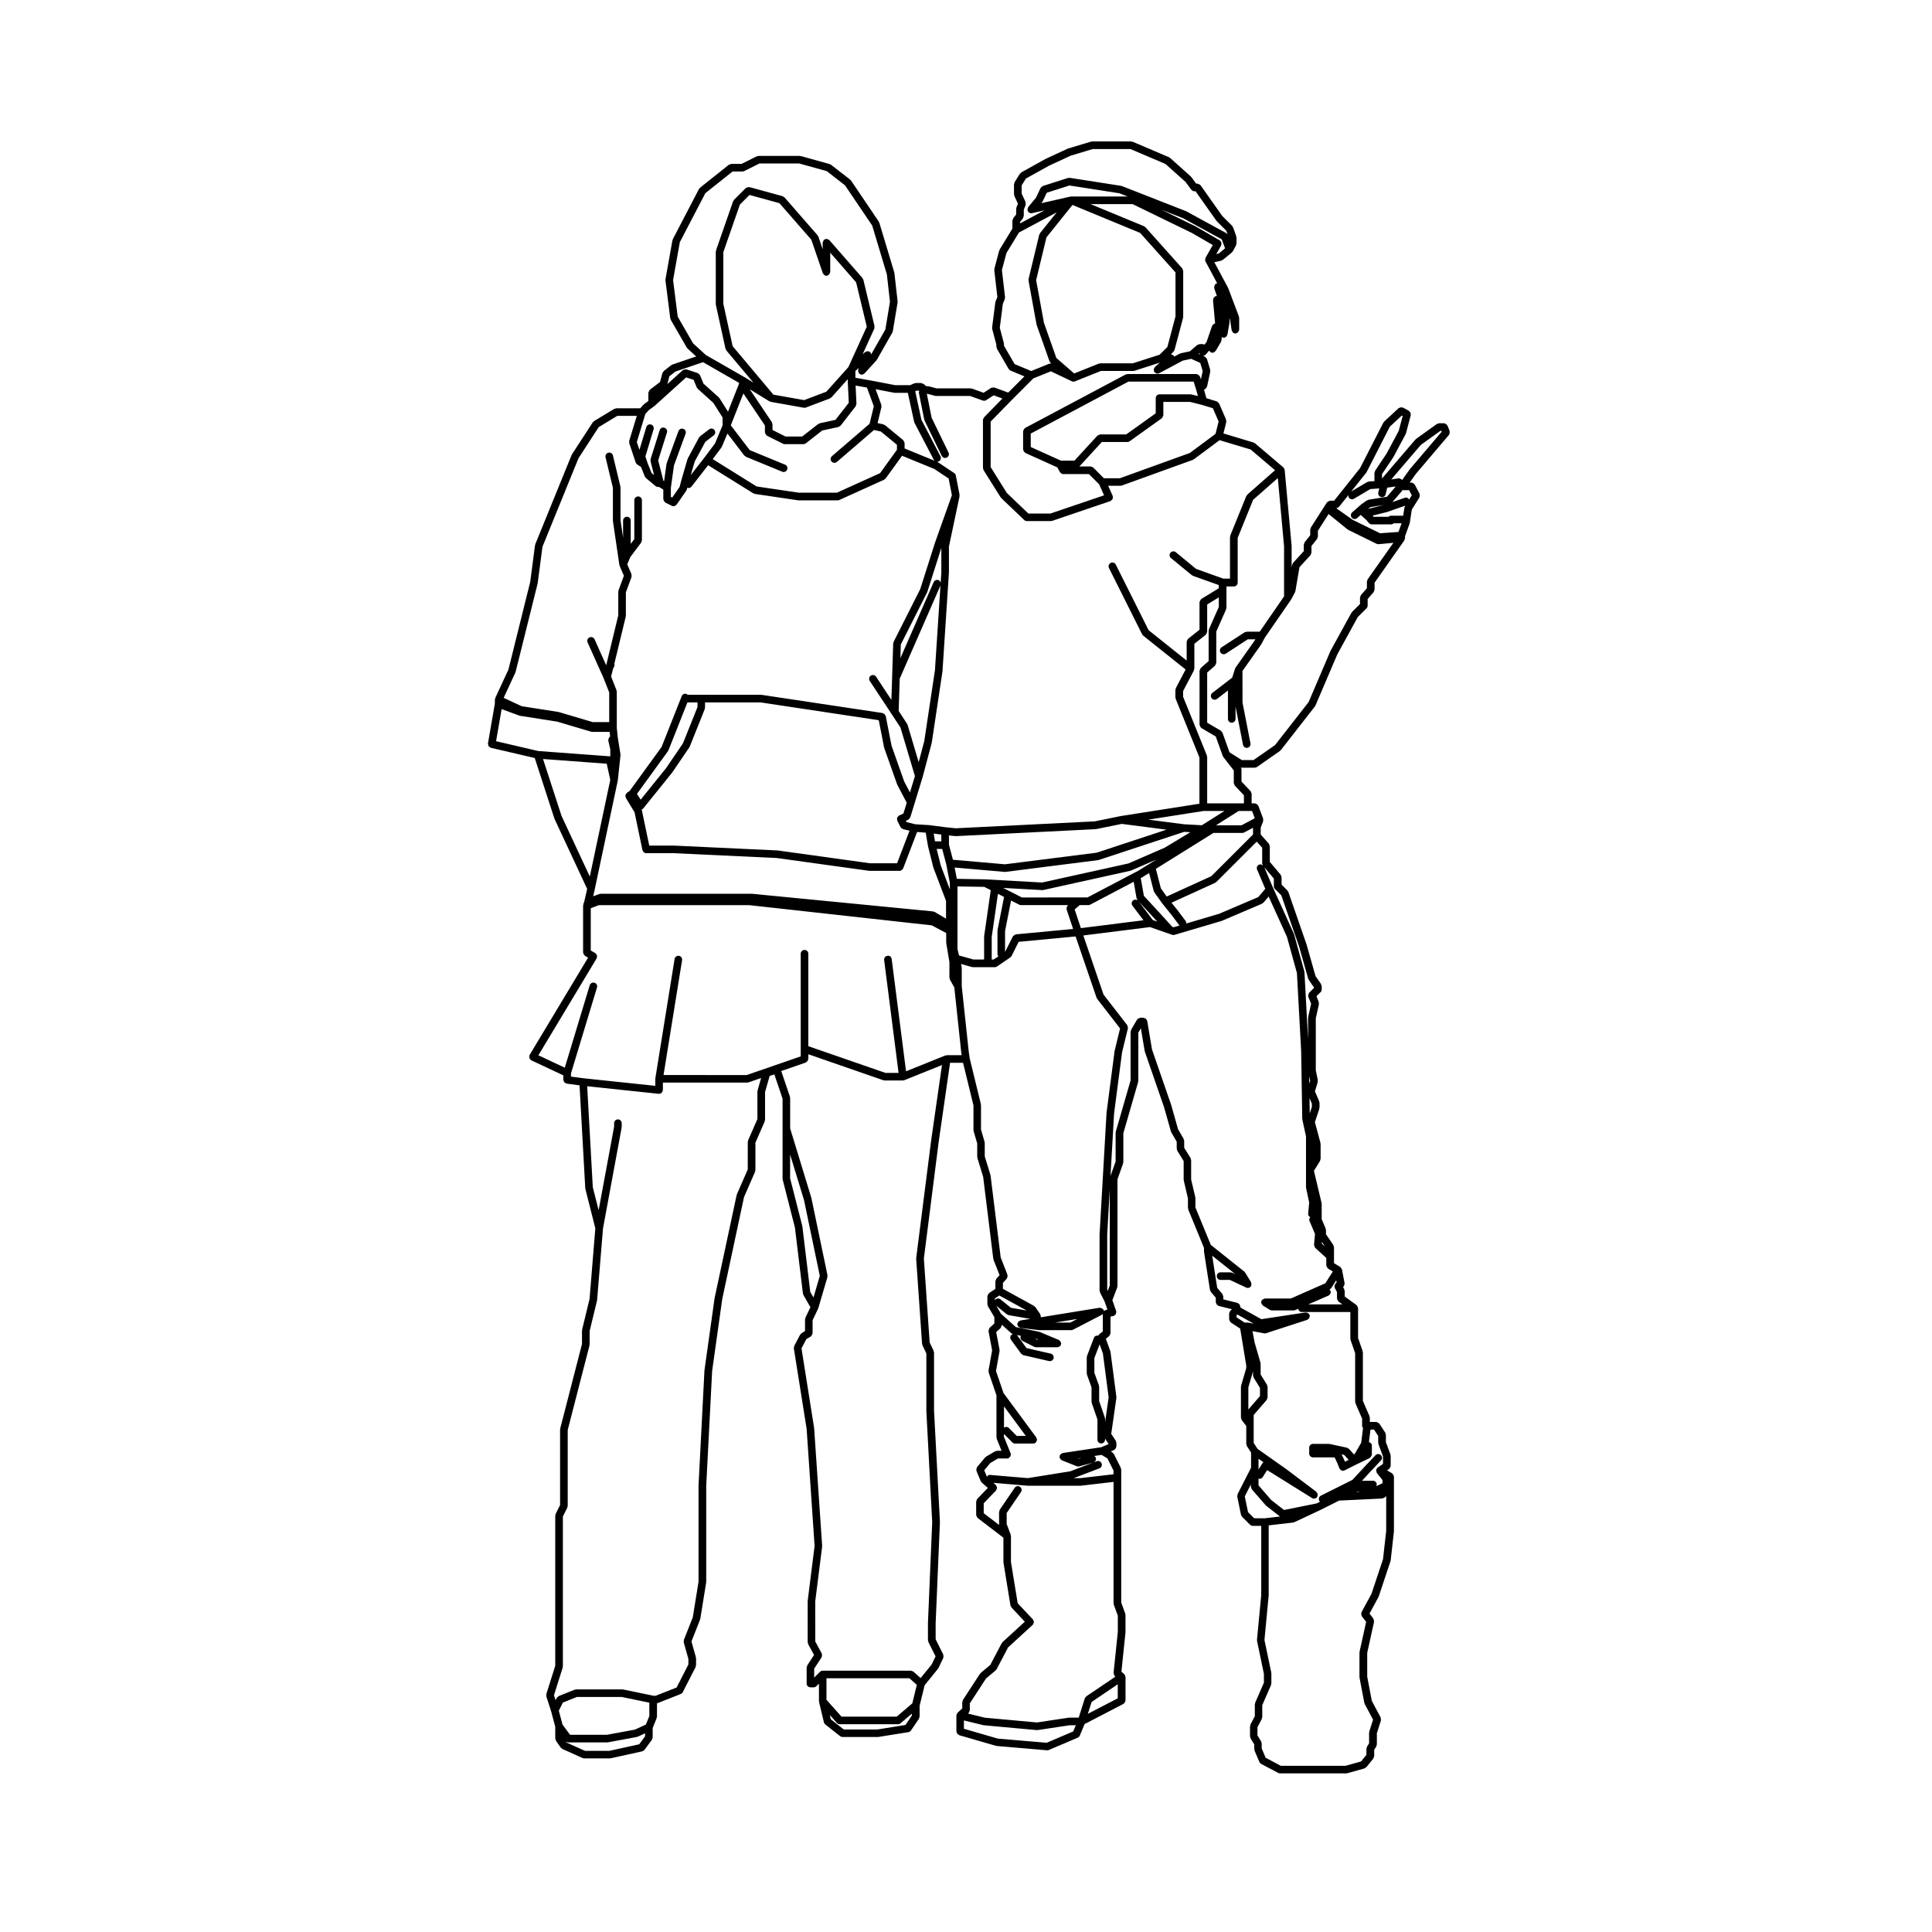 <?xml version="1.0" encoding="UTF-8"?>
<!-- Uploaded to: ICON Repo, www.svgrepo.com, Generator: ICON Repo Mixer Tools -->
<svg fill="#000000" width="800px" height="800px" version="1.1" viewBox="144 144 512 512" xmlns="http://www.w3.org/2000/svg">
 <path d="m528.17 258.36c-0.016-0.055 0.02-0.105 0-0.156l-0.57-1.414c-0.031-0.07-0.105-0.09-0.145-0.145-0.07-0.105-0.141-0.188-0.25-0.262-0.109-0.074-0.207-0.109-0.336-0.137-0.074-0.02-0.117-0.086-0.195-0.086l-1.277-0.004c-0.109 0-0.191 0.09-0.301 0.121-0.102 0.031-0.203 0.004-0.293 0.07l-5.527 3.969c-0.039 0.023-0.035 0.082-0.066 0.105-0.035 0.031-0.086 0.02-0.105 0.055l-8.816 10.281-0.039-0.023v-1.09l2.949-4.414c0.012-0.012 0-0.023 0.012-0.035 0.012-0.02 0.035-0.031 0.047-0.051l3.254-6.098c0.02-0.035-0.004-0.074 0.012-0.109 0.02-0.039 0.066-0.066 0.074-0.105l1.273-4.82c0.023-0.098-0.035-0.176-0.035-0.273-0.004-0.133 0-0.246-0.051-0.367-0.055-0.121-0.137-0.191-0.238-0.289-0.066-0.07-0.086-0.168-0.172-0.215l-1.562-0.848c-0.074-0.039-0.152-0.004-0.23-0.023-0.133-0.035-0.242-0.059-0.379-0.039-0.125 0.02-0.215 0.066-0.332 0.125-0.07 0.039-0.156 0.023-0.223 0.086l-3.828 3.543c-0.051 0.047-0.039 0.109-0.074 0.16-0.039 0.051-0.105 0.059-0.137 0.117l-6.184 12.078-6.871 8.625h-1.07c-0.039 0-0.07 0.039-0.105 0.047-0.125 0.016-0.227 0.082-0.336 0.141-0.117 0.066-0.227 0.105-0.312 0.215-0.023 0.031-0.07 0.031-0.098 0.066l-4.254 6.66c-0.055 0.09-0.023 0.188-0.051 0.281-0.031 0.098-0.105 0.156-0.105 0.262v1.484l-1.48 1.848c-0.074 0.098-0.059 0.211-0.098 0.316-0.039 0.105-0.125 0.188-0.125 0.312v1.738l-2.852 3.113c-0.074 0.082-0.059 0.188-0.102 0.277-0.047 0.09-0.133 0.137-0.152 0.238l-0.121 0.727v-5.656c0-0.02-0.02-0.031-0.02-0.047 0-0.02 0.016-0.031 0.016-0.051l-1.84-20.129c-0.012-0.133-0.105-0.215-0.16-0.328-0.039-0.082-0.023-0.172-0.086-0.242-0.016-0.016-0.039-0.012-0.055-0.023-0.016-0.02-0.02-0.047-0.047-0.066 0-0.004 0-0.012-0.004-0.016l-7.508-6.379c-0.059-0.051-0.137-0.031-0.203-0.066-0.066-0.035-0.09-0.109-0.16-0.133l-8.004-2.414 0.754-3.031c0.031-0.109-0.039-0.211-0.051-0.324-0.012-0.105 0.039-0.215-0.004-0.324l-1.844-4.254c-0.004-0.016-0.023-0.016-0.031-0.031-0.059-0.117-0.176-0.172-0.273-0.262-0.102-0.086-0.172-0.195-0.293-0.242-0.02-0.004-0.02-0.023-0.039-0.031l-2.734-0.836-0.629-2.246 0.312-0.176c0.023-0.016 0.023-0.047 0.047-0.059 0.152-0.102 0.246-0.246 0.324-0.418 0.031-0.059 0.09-0.102 0.105-0.16 0-0.012 0.016-0.016 0.016-0.023l0.852-3.969c0.02-0.09-0.039-0.16-0.047-0.25-0.004-0.086 0.051-0.16 0.023-0.25l-0.852-2.832c-0.004-0.016-0.02-0.016-0.02-0.031-0.035-0.102-0.125-0.152-0.195-0.242-0.098-0.125-0.168-0.262-0.309-0.328-0.012-0.004-0.016-0.02-0.023-0.023l-0.5-0.227c0.266-0.02 0.504-0.121 0.672-0.312 0.012-0.012 0.023-0.004 0.035-0.016l0.898-1.031c0.047 0.074 0.141 0.105 0.207 0.168 0.066 0.074 0.086 0.176 0.172 0.23 0.051 0.031 0.105 0.023 0.156 0.047 0.02 0.004 0.031 0.035 0.055 0.047 0.102 0.035 0.203 0.051 0.301 0.051 0.312 0 0.574-0.18 0.766-0.438 0.023-0.035 0.082-0.02 0.105-0.059l1.414-2.414c0.047-0.074 0.012-0.152 0.031-0.227 0.023-0.082 0.102-0.133 0.105-0.215l0.055-0.832c0.023 0.016 0.047 0.02 0.07 0.031 0.098 0.051 0.145 0.141 0.258 0.16 0.059 0.012 0.109 0.016 0.172 0.016 0.262 0 0.488-0.105 0.672-0.281 0.066-0.055 0.082-0.137 0.125-0.211 0.07-0.109 0.172-0.203 0.195-0.344l0.57-3.254c0.012-0.051-0.031-0.086-0.031-0.125 0-0.051 0.047-0.082 0.039-0.121l-0.066-0.84 0.207 0.484 0.402 2.711c0.023 0.145 0.125 0.246 0.203 0.363 0.051 0.074 0.059 0.156 0.121 0.215 0.18 0.172 0.414 0.281 0.676 0.281 0.051 0 0.102-0.004 0.145-0.012 0.109-0.02 0.176-0.109 0.277-0.168 0.117-0.059 0.238-0.09 0.316-0.191 0.09-0.102 0.105-0.223 0.141-0.348 0.039-0.102 0.121-0.176 0.121-0.293v-3.125c0-0.066-0.059-0.105-0.07-0.168-0.016-0.066 0.031-0.121 0.004-0.188l-2.832-7.5c-0.012-0.023-0.039-0.031-0.051-0.051-0.012-0.023 0.012-0.051-0.004-0.074l-3.629-6.769 1.824-0.414c0.07-0.016 0.102-0.086 0.16-0.109 0.086-0.039 0.18-0.031 0.258-0.098l2.414-1.984c0.031-0.023 0.023-0.066 0.051-0.098 0.07-0.066 0.145-0.109 0.195-0.203l0.848-1.562c0.047-0.082 0.004-0.168 0.023-0.246 0.023-0.09 0.102-0.145 0.102-0.238v-1.566c0-0.066-0.055-0.105-0.07-0.16-0.012-0.059 0.031-0.109 0.012-0.172l-0.848-2.402c-0.023-0.074-0.105-0.102-0.141-0.156-0.047-0.074-0.035-0.16-0.098-0.223l-2.644-2.644-5.75-8.133c-0.02-0.023-0.055-0.023-0.074-0.051-0.086-0.102-0.195-0.137-0.312-0.203-0.121-0.059-0.215-0.133-0.348-0.141-0.035-0.004-0.051-0.035-0.086-0.035h-0.344l-1.254-1.715c-0.023-0.035-0.066-0.031-0.098-0.055-0.023-0.031-0.016-0.074-0.047-0.102l-5.531-4.957c-0.047-0.047-0.109-0.031-0.16-0.059-0.043-0.027-0.043-0.07-0.094-0.098l-9.633-4.106c-0.066-0.031-0.133 0.012-0.203-0.004s-0.117-0.082-0.191-0.082h-10.344c-0.055 0-0.09 0.051-0.141 0.059-0.055 0.004-0.098-0.031-0.145-0.016l-6.094 1.836c-0.023 0.012-0.035 0.035-0.055 0.047-0.031 0.012-0.055-0.004-0.082 0.004l-5.812 2.695c-0.016 0.004-0.016 0.023-0.031 0.031-0.012 0.004-0.023 0-0.035 0.004l-6.379 3.543c-0.074 0.039-0.09 0.125-0.145 0.188-0.07 0.059-0.168 0.074-0.223 0.156l-1.414 2.262c-0.055 0.09-0.02 0.188-0.051 0.289-0.023 0.09-0.105 0.152-0.105 0.25v2.695c0 0.086 0.07 0.133 0.09 0.211 0.016 0.074-0.023 0.145 0.012 0.215l0.945 2.012-0.402 1.012c-0.023 0.066 0.016 0.125 0 0.191-0.012 0.066-0.074 0.105-0.074 0.18v1.492l-0.781 1.008c-0.074 0.098-0.055 0.211-0.09 0.316-0.035 0.105-0.121 0.18-0.121 0.301v2.117l-3.394 5.57c-0.031 0.051-0.004 0.105-0.023 0.152-0.02 0.047-0.074 0.07-0.09 0.117l-1.273 4.812c-0.02 0.07 0.031 0.121 0.023 0.191-0.004 0.066-0.059 0.109-0.051 0.176l0.82 7.113-0.48 1.184c-0.02 0.047 0.012 0.086 0 0.125-0.012 0.051-0.059 0.074-0.066 0.121l-0.848 6.656c-0.012 0.07 0.047 0.121 0.055 0.188 0 0.07-0.051 0.133-0.031 0.203l1.098 4.121v0.574c0 0.102 0.082 0.16 0.105 0.25 0.02 0.086-0.012 0.176 0.035 0.258l3.117 5.387c0.031 0.055 0.105 0.039 0.141 0.086 0.105 0.121 0.18 0.273 0.336 0.336l3.707 1.547-4.293 4.297-3.641-1.34c-0.023-0.012-0.051 0.012-0.074 0.004-0.137-0.039-0.258-0.004-0.395 0.016-0.125 0.016-0.25 0.004-0.359 0.066-0.023 0.016-0.051 0-0.07 0.016l-1.988 1.289-3.074-1.113c-0.066-0.023-0.117 0.02-0.18 0.012-0.059-0.016-0.102-0.07-0.16-0.07h-9.055l-1.996-0.535c-0.051-0.016-0.09 0.023-0.137 0.016-0.047-0.004-0.074-0.051-0.121-0.051h-0.473l-0.715-0.605c-0.098-0.082-0.215-0.066-0.324-0.105-0.109-0.047-0.203-0.137-0.328-0.137h-1.414c-0.082 0-0.125 0.066-0.195 0.086-0.074 0.016-0.141-0.031-0.211 0.004l-1.082 0.484h-3.949l-6.555-1.258c-0.004 0-0.004 0.004-0.012 0-0.004 0-0.004-0.004-0.012-0.004l-3.981-0.699v-1.812l0.902-0.812-0.16 0.438c-0.023 0.07 0.02 0.133 0.012 0.203-0.023 0.133-0.02 0.242 0.016 0.371 0.031 0.125 0.082 0.227 0.156 0.332 0.039 0.059 0.031 0.133 0.086 0.18 0.055 0.051 0.133 0.039 0.191 0.074s0.074 0.105 0.137 0.125c0.117 0.047 0.238 0.066 0.348 0.066 0.25 0 0.473-0.121 0.66-0.293 0.023-0.023 0.066-0.016 0.086-0.039l3.113-3.406c0.035-0.039 0.02-0.098 0.051-0.133 0.02-0.031 0.066-0.016 0.086-0.051l4.109-7.227c0.031-0.051 0-0.105 0.02-0.156 0.023-0.066 0.09-0.105 0.102-0.172l1.273-7.656c0.012-0.055-0.035-0.098-0.035-0.145 0-0.051 0.047-0.086 0.039-0.133l-0.852-7.5c-0.004-0.035-0.035-0.055-0.047-0.086-0.004-0.035 0.02-0.066 0.012-0.098l-3.965-13.18c-0.016-0.055-0.074-0.074-0.102-0.121-0.02-0.051 0-0.105-0.031-0.152l-7.371-10.906c-0.035-0.051-0.102-0.051-0.137-0.09-0.035-0.039-0.031-0.105-0.082-0.141l-5.102-3.953c-0.059-0.047-0.133-0.023-0.195-0.055-0.059-0.031-0.09-0.102-0.152-0.117l-7.656-2.125c-0.051-0.016-0.09 0.023-0.137 0.016-0.051-0.004-0.082-0.055-0.133-0.055h-10.914c-0.086 0-0.137 0.07-0.215 0.09-0.082 0.02-0.156-0.02-0.238 0.02l-4.035 2.016h-2.734c-0.121 0-0.207 0.09-0.316 0.133-0.105 0.035-0.223 0.016-0.312 0.09l-7.656 6.098c-0.059 0.051-0.059 0.125-0.105 0.18-0.047 0.059-0.125 0.07-0.16 0.137l-6.938 13.32c-0.031 0.055 0.004 0.105-0.016 0.16-0.016 0.051-0.074 0.074-0.086 0.125l-1.844 10.344c-0.012 0.059 0.035 0.105 0.035 0.156s-0.047 0.098-0.039 0.145l1.273 10.055c0.012 0.082 0.082 0.121 0.105 0.195 0.02 0.059-0.012 0.121 0.023 0.176l4.254 7.375c0.02 0.039 0.082 0.023 0.105 0.059 0.039 0.059 0.031 0.133 0.086 0.18l2.293 2.102-6.324 2.152c-0.059 0.02-0.082 0.086-0.125 0.109-0.055 0.031-0.117 0.012-0.168 0.051l-1.988 1.559c-0.098 0.074-0.102 0.188-0.156 0.281-0.066 0.098-0.168 0.145-0.195 0.258l-0.621 2.363-2.695 2.051c-0.02 0.016-0.02 0.047-0.035 0.059-0.105 0.098-0.133 0.215-0.195 0.336-0.055 0.109-0.133 0.207-0.137 0.332-0.004 0.023-0.031 0.047-0.031 0.07v2.188l-1.148 0.832c-0.035 0.023-0.031 0.07-0.059 0.102-0.031 0.023-0.082 0.02-0.105 0.051l-0.832 0.938h-6.348c-0.102 0-0.168 0.082-0.258 0.105-0.09 0.023-0.18-0.012-0.266 0.039l-5.379 3.254c-0.07 0.039-0.082 0.121-0.133 0.176-0.059 0.055-0.141 0.066-0.191 0.133l-5.531 8.504c-0.02 0.031 0 0.07-0.02 0.105-0.016 0.031-0.055 0.035-0.07 0.07l-9.633 23.664c-0.02 0.047 0.012 0.09 0 0.137-0.012 0.039-0.059 0.066-0.066 0.105l-1.27 9.715-5.773 23.234-3.5 7.566c-0.035 0.07 0.004 0.141-0.012 0.215-0.016 0.082-0.086 0.125-0.086 0.207l-0.004 1.051-1.824 10.543c-0.023 0.133 0.055 0.242 0.086 0.363 0.023 0.125 0.012 0.258 0.086 0.359 0.074 0.117 0.211 0.16 0.332 0.242 0.098 0.059 0.145 0.16 0.266 0.188l0.051 0.012s0 0.004 0.004 0.004h0.016l11.559 2.691 5.203 16.035c0.004 0.023 0.035 0.035 0.047 0.059 0.004 0.02-0.012 0.039 0 0.059l8.641 18.535-0.762 3.324-0.262 0.77c-0.02 0.055 0.02 0.105 0.012 0.16-0.012 0.059-0.066 0.102-0.066 0.156v12.473c0 0.051 0.047 0.082 0.055 0.121 0.016 0.133 0.074 0.227 0.137 0.344 0.07 0.117 0.121 0.215 0.227 0.297 0.039 0.031 0.039 0.086 0.086 0.105l0.816 0.473-15.488 25.766c-0.012 0.02 0 0.039-0.012 0.059-0.004 0.016-0.023 0.02-0.035 0.035-0.051 0.102 0 0.203-0.016 0.309-0.016 0.141-0.059 0.277-0.02 0.414 0.035 0.109 0.133 0.18 0.203 0.277 0.082 0.105 0.105 0.23 0.223 0.301 0.023 0.016 0.051 0.012 0.07 0.02 0.016 0.004 0.016 0.02 0.023 0.023l8.488 3.981v1.195c0 0.117 0.09 0.195 0.125 0.309 0.047 0.121 0.055 0.246 0.141 0.336 0.09 0.105 0.207 0.133 0.328 0.195 0.102 0.047 0.16 0.141 0.277 0.156l3.43 0.457 1.512 27.227c0 0.035 0.035 0.055 0.039 0.09 0.004 0.035-0.023 0.07-0.016 0.105l2.648 10.473-1.535 18.73-1.969 8.141c-0.012 0.047 0.023 0.082 0.02 0.117-0.004 0.047-0.051 0.074-0.051 0.117v3.562l-5.773 22.398c-0.012 0.047 0.023 0.086 0.02 0.125-0.012 0.047-0.055 0.074-0.055 0.121v20.031l-1.168 2.328c-0.039 0.074 0 0.152-0.016 0.23-0.023 0.086-0.098 0.137-0.098 0.223v39.816l-2.363 7.492c-0.035 0.105 0.023 0.191 0.023 0.297 0 0.105-0.059 0.207-0.023 0.316l1.27 3.934 1.094 4.102v3.129c0 0.105 0.086 0.18 0.117 0.289 0.031 0.098 0 0.203 0.066 0.293l1.281 1.832c0.039 0.059 0.121 0.047 0.176 0.098 0.086 0.086 0.121 0.203 0.238 0.25l5.379 2.414c0.133 0.059 0.277 0.09 0.414 0.09h6.801c0.07 0 0.141-0.012 0.215-0.023l8.363-1.844c0.195-0.047 0.324-0.188 0.453-0.312 0.039-0.039 0.105-0.023 0.141-0.074l1.98-2.695c0.066-0.09 0.039-0.195 0.074-0.297 0.035-0.105 0.121-0.18 0.121-0.301v-2.492l1.062-2.648c0.023-0.066-0.016-0.125-0.004-0.191 0.02-0.066 0.082-0.105 0.082-0.18l0.004-3.555c0.07-0.016 0.141-0.016 0.211-0.047l6.09-2.41c0.02-0.012 0.023-0.035 0.047-0.039 0.195-0.098 0.371-0.227 0.484-0.438l3.406-6.664c0.039-0.074 0-0.152 0.02-0.23 0.02-0.082 0.098-0.137 0.098-0.227v-1.832c0-0.055-0.051-0.086-0.055-0.133-0.012-0.051 0.031-0.098 0.016-0.141l-1.184-4.219 2.281-5.769c0.016-0.035-0.012-0.066 0-0.102 0.012-0.047 0.055-0.066 0.059-0.105l1.559-9.637c0.004-0.031-0.02-0.055-0.02-0.082 0.004-0.035 0.035-0.055 0.035-0.086v-25.453l1.566-30.445 2.676-19.051 5.773-27.031 2.938-6.727c0.031-0.07-0.012-0.137 0.004-0.211 0.016-0.07 0.082-0.117 0.082-0.191v-7.297l2.465-5.621c0.031-0.07-0.012-0.137 0.004-0.211 0.016-0.07 0.082-0.117 0.082-0.191v-7.367l1.23-4.301 1.234-0.387 2.18 6.414v21.223c0 0.051 0.047 0.082 0.055 0.125 0.004 0.039-0.031 0.082-0.02 0.121l3.238 12.688 2.121 17.516c0.012 0.082 0.082 0.121 0.105 0.195 0.02 0.059-0.012 0.121 0.023 0.18l1.859 3.223-1.328 2.793c-0.035 0.074 0.004 0.145-0.012 0.227-0.02 0.074-0.09 0.121-0.09 0.207v3.109l-0.926 0.551c-0.086 0.051-0.105 0.152-0.168 0.223-0.059 0.07-0.16 0.09-0.207 0.176l-1.562 2.984c-0.055 0.102-0.012 0.207-0.031 0.312-0.02 0.105-0.098 0.203-0.074 0.312l3.394 21.352 2.109 31.023-1.824 14.496c-0.004 0.023 0.02 0.039 0.016 0.066 0 0.023-0.023 0.039-0.023 0.066v10.918c0 0.098 0.074 0.152 0.102 0.238 0.02 0.082-0.016 0.16 0.023 0.242l1.559 2.867-1.797 2.762c-0.059 0.09-0.023 0.191-0.055 0.289-0.031 0.102-0.105 0.16-0.105 0.266v4.254c0 0.555 0.453 1.008 1.008 1.008h0.852c0.258 0 0.52-0.102 0.715-0.297l0.684-0.684v4.648c0 0.047 0.047 0.074 0.051 0.117 0.004 0.039-0.031 0.074-0.02 0.109l1.281 5.375c0.051 0.223 0.176 0.395 0.336 0.527 0.012 0.004 0.004 0.02 0.016 0.031l3.965 3.125c0.188 0.141 0.402 0.215 0.625 0.215h9.352c0.055 0 0.105-0.004 0.156-0.016l7.934-1.273c0.281-0.047 0.516-0.207 0.664-0.422 0-0.004 0.004 0 0.012-0.004l2.125-3.117c0.059-0.086 0.031-0.188 0.059-0.281 0.035-0.105 0.117-0.176 0.117-0.289v-2.863l1.336-5.465 3.535-4.352c0.02-0.023 0.012-0.059 0.023-0.09 0.031-0.047 0.082-0.066 0.105-0.109l1.281-2.691c0.012-0.02-0.004-0.047 0.004-0.066 0.051-0.121 0.02-0.242 0.02-0.371-0.004-0.137 0.023-0.262-0.031-0.379-0.012-0.023 0.004-0.051-0.004-0.07l-2.016-4.035v-4.258l1.133-26.777c0-0.02-0.016-0.031-0.02-0.051 0.004-0.02 0.02-0.031 0.02-0.051l-1.559-29.477v-15.395c0-0.086-0.07-0.133-0.09-0.207-0.016-0.082 0.023-0.152-0.012-0.227l-1.059-2.231-1.535-22.234 3.945-31.059 0.004-0.004 2.996-20.812h3.438l2.762 11.297v6.539c0 0.055 0.051 0.086 0.055 0.133 0.012 0.055-0.031 0.102-0.016 0.145l0.953 3.269v3.531c0 0.055 0.051 0.09 0.059 0.141 0.004 0.055-0.031 0.102-0.016 0.152l1.535 5.023 2.68 21.723c0.004 0.051 0.051 0.074 0.066 0.117 0.012 0.047-0.02 0.086-0.004 0.125l1.613 4.098-0.863 0.953c-0.086 0.098-0.07 0.211-0.109 0.316-0.055 0.121-0.145 0.215-0.145 0.352v2.004l-1.676 1.117c-0.031 0.02-0.031 0.059-0.059 0.086-0.102 0.086-0.141 0.191-0.207 0.312-0.059 0.117-0.125 0.211-0.141 0.344-0.004 0.039-0.039 0.059-0.039 0.102v2.125c0 0.102 0.082 0.16 0.105 0.258 0.023 0.086-0.012 0.176 0.039 0.258l1.703 2.883v1.688l-1.23 1.117c-0.035 0.031-0.023 0.086-0.055 0.117-0.086 0.098-0.109 0.203-0.152 0.324-0.047 0.125-0.09 0.238-0.082 0.371 0 0.047-0.035 0.074-0.023 0.117l0.957 5.055-0.961 5.352c-0.016 0.098 0.051 0.168 0.055 0.258 0.004 0.086-0.047 0.16-0.016 0.246l2.07 6.082v11.168c0 0.07 0.066 0.109 0.074 0.18 0.016 0.07-0.023 0.133 0 0.195l1.281 3.148h-1.188c-0.098 0-0.156 0.074-0.242 0.102-0.098 0.023-0.188-0.012-0.273 0.039l-2.414 1.414c-0.059 0.035-0.066 0.105-0.105 0.145-0.051 0.039-0.109 0.035-0.152 0.082l-2.125 2.551c-0.035 0.047-0.02 0.102-0.047 0.145-0.074 0.117-0.102 0.227-0.117 0.363-0.02 0.125-0.031 0.238 0.004 0.363 0.016 0.055-0.023 0.105 0 0.156l1.133 2.695c0.047 0.105 0.133 0.168 0.207 0.25 0.031 0.035 0.023 0.09 0.059 0.117l1.617 1.426-2.816 2.922c-0.105 0.105-0.105 0.262-0.156 0.398-0.035 0.105-0.121 0.18-0.121 0.301v3.543c0 0.023 0.023 0.039 0.031 0.07 0.004 0.125 0.086 0.227 0.141 0.348 0.059 0.109 0.09 0.238 0.188 0.316 0.02 0.02 0.016 0.051 0.035 0.066l6.828 5.231v6.438c0 0.031 0.031 0.051 0.035 0.086 0 0.031-0.023 0.051-0.02 0.082l1.844 11.336c0.02 0.133 0.117 0.215 0.18 0.324 0.039 0.066 0.023 0.145 0.082 0.203l3.551 3.789-5.906 5.406c-0.051 0.047-0.039 0.109-0.074 0.16-0.039 0.051-0.105 0.055-0.137 0.109l-3.027 5.769-2.551 2.141c-0.039 0.035-0.035 0.098-0.07 0.137-0.039 0.039-0.102 0.039-0.125 0.086l-4.527 6.949c-0.055 0.09-0.023 0.191-0.055 0.289-0.031 0.102-0.105 0.16-0.105 0.266v1.676l-1.23 1.117c-0.012 0.004-0.004 0.02-0.012 0.023-0.074 0.07-0.082 0.176-0.125 0.266-0.051 0.082-0.137 0.121-0.16 0.215-0.012 0.035 0.02 0.066 0.016 0.102-0.004 0.047-0.035 0.074-0.035 0.117 0 0.012-0.012 0.016-0.012 0.023v4.254c0 0.098 0.074 0.145 0.102 0.238 0.035 0.125 0.059 0.238 0.141 0.344 0.082 0.105 0.172 0.16 0.289 0.227 0.082 0.051 0.109 0.137 0.203 0.16l9.777 2.832c0.059 0.016 0.117 0.02 0.176 0.023 0.012 0 0.016 0.012 0.02 0.012l13.316 1.137c0.031 0.004 0.055 0.004 0.086 0.004 0.133 0 0.266-0.023 0.395-0.086l7.656-3.258c0.023-0.012 0.031-0.039 0.051-0.051 0.207-0.105 0.387-0.258 0.488-0.488l1.273-3.066 10.305-5.352c0.051-0.023 0.059-0.09 0.105-0.121 0.105-0.082 0.172-0.168 0.242-0.281 0.07-0.117 0.117-0.211 0.141-0.344 0.004-0.055 0.059-0.09 0.059-0.145v-6.231c0-0.016-0.016-0.02-0.016-0.035 0-0.102-0.074-0.172-0.105-0.266-0.031-0.09 0-0.188-0.055-0.266-0.02-0.031-0.066-0.031-0.086-0.055-0.031-0.035-0.035-0.074-0.07-0.105-0.012-0.012-0.004-0.023-0.016-0.035l-0.742-0.656 1.078-10.387c0-0.02-0.02-0.035-0.016-0.055 0-0.02 0.02-0.031 0.02-0.051v-4.535c0-0.066-0.055-0.105-0.07-0.16-0.012-0.066 0.035-0.121 0.012-0.18l-1.074-2.957v-35.242c0-0.086-0.07-0.137-0.098-0.223-0.016-0.082 0.023-0.156-0.016-0.23l-1.844-3.68c-0.051-0.098-0.145-0.117-0.215-0.188-0.066-0.07-0.082-0.172-0.16-0.223l-0.43-0.258 0.863-0.363c0.066-0.031 0.086-0.105 0.141-0.141 0.105-0.074 0.188-0.145 0.262-0.262 0.074-0.117 0.109-0.211 0.141-0.344 0.012-0.07 0.074-0.109 0.074-0.18v-0.992c0-0.105-0.086-0.18-0.109-0.281-0.031-0.098 0-0.191-0.059-0.281l-1.199-1.797 1.367-9.543c0.004-0.055-0.035-0.09-0.035-0.141 0-0.051 0.039-0.086 0.035-0.133l-1.559-11.906c-0.004-0.039-0.047-0.059-0.055-0.098-0.012-0.039 0.02-0.074 0.004-0.109l-1.176-3.285 0.855-0.684c0.016-0.016 0.016-0.039 0.031-0.051 0.102-0.09 0.125-0.215 0.18-0.336 0.059-0.117 0.137-0.215 0.141-0.344 0.004-0.02 0.023-0.035 0.023-0.055v-4.402l0.734-0.137c0.012 0 0.02-0.016 0.031-0.02 0.039-0.012 0.082-0.004 0.109-0.02 0.105-0.035 0.141-0.137 0.227-0.203 0.109-0.082 0.223-0.137 0.293-0.258 0.07-0.109 0.059-0.238 0.082-0.367 0.016-0.105 0.086-0.195 0.066-0.312-0.004-0.031-0.035-0.047-0.047-0.07-0.004-0.023 0.016-0.051 0.004-0.074l-1.008-2.902 1.285-3.344c0.023-0.059-0.016-0.117-0.004-0.18 0.016-0.066 0.074-0.105 0.074-0.176v-28.32l1.496-4.223c0.02-0.059-0.02-0.109-0.012-0.172 0.016-0.059 0.07-0.102 0.07-0.16v-7.652l3.93-13.602c0.016-0.051-0.023-0.098-0.016-0.145 0.004-0.051 0.055-0.082 0.055-0.133v-12.773l0.676-1.164 1.008 6.019c0.004 0.031 0.039 0.051 0.047 0.082 0.004 0.031-0.016 0.055-0.004 0.086l5.098 14.742 1.828 6.457c0.016 0.051 0.066 0.074 0.086 0.121 0.016 0.035-0.004 0.074 0.016 0.105l1.422 2.457v1.855c0 0.105 0.082 0.168 0.105 0.262 0.023 0.09-0.012 0.188 0.047 0.273l1.688 2.727v4.961c0 0.047 0.047 0.074 0.051 0.117 0.004 0.039-0.031 0.074-0.02 0.109l1.102 4.691v2.586c0 0.074 0.066 0.121 0.082 0.191 0.016 0.066-0.023 0.125 0 0.191l4.172 10.16v0.941c0 0.031 0.031 0.051 0.035 0.082 0 0.023-0.023 0.051-0.02 0.074l1.566 10.062c0.02 0.117 0.105 0.188 0.156 0.289 0.035 0.07 0.02 0.145 0.07 0.211l1.316 1.551v1.199c0 0.102 0.082 0.16 0.105 0.25 0.039 0.125 0.059 0.242 0.141 0.344 0.082 0.102 0.18 0.152 0.301 0.223 0.082 0.051 0.121 0.137 0.215 0.16l3.535 0.883-0.402 0.348c-0.016 0.012-0.012 0.031-0.02 0.039-0.102 0.09-0.117 0.223-0.176 0.344-0.051 0.117-0.137 0.215-0.141 0.344 0 0.016-0.016 0.023-0.016 0.039v1.562c0 0.039 0.039 0.066 0.047 0.105 0.012 0.133 0.082 0.227 0.137 0.336 0.07 0.117 0.105 0.227 0.211 0.312 0.031 0.023 0.031 0.074 0.066 0.098l2.465 1.598 1.613 9.809v0.641l-1.371 4.672c-0.016 0.051 0.02 0.098 0.016 0.141-0.012 0.055-0.059 0.09-0.059 0.141v8.223c0 0.121 0.09 0.203 0.125 0.312 0.035 0.105 0.016 0.215 0.086 0.309l1.203 1.562v4.766c0 0.105 0.086 0.176 0.109 0.273 0.023 0.098-0.004 0.191 0.051 0.277l1.113 1.727v4.012l-3.57 7.008c-0.055 0.105-0.012 0.207-0.023 0.312-0.02 0.117-0.098 0.223-0.07 0.344l0.992 4.816c0.023 0.133 0.125 0.215 0.195 0.324 0.039 0.059 0.023 0.133 0.082 0.188l2.125 2.125c0.195 0.195 0.457 0.297 0.715 0.297h2.246v18.363l-1.129 11.855c-0.004 0.059 0.047 0.102 0.051 0.152 0 0.055-0.039 0.098-0.031 0.145l1.812 8.66 0.012 2.379-2.328 5.34c-0.031 0.07 0.012 0.137-0.004 0.211-0.016 0.07-0.082 0.117-0.082 0.191v3.148l-1.152 2.188c-0.047 0.082-0.004 0.16-0.023 0.246-0.02 0.082-0.098 0.137-0.098 0.227v2.695c0 0.105 0.082 0.168 0.105 0.266 0.023 0.086-0.004 0.176 0.047 0.262l0.977 1.594v1.281c0 0.074 0.066 0.121 0.082 0.191 0.016 0.074-0.023 0.137 0.004 0.207l1.273 2.977c0.09 0.207 0.246 0.359 0.43 0.465 0.012 0.004 0.012 0.023 0.023 0.031l4.527 2.402c0.152 0.082 0.312 0.117 0.473 0.117h17.574c0.09 0 0.18-0.016 0.273-0.039l4.535-1.27c0.133-0.035 0.195-0.152 0.301-0.23 0.066-0.051 0.156-0.035 0.211-0.105l1.84-2.273c0.074-0.098 0.055-0.207 0.098-0.312 0.039-0.105 0.133-0.195 0.133-0.316v-1.684l0.555-0.891c0.055-0.09 0.02-0.188 0.051-0.289 0.023-0.09 0.105-0.152 0.105-0.25l-0.004-2.977 1.082-3.391v-0.004c0.039-0.125-0.02-0.266-0.035-0.402-0.016-0.121 0.023-0.258-0.035-0.363v-0.004l-2.344-4.41-1.219-6.398v-6.332l1.812-8.246c0.004-0.016-0.012-0.031-0.012-0.047 0.023-0.125-0.039-0.242-0.066-0.363-0.031-0.133-0.023-0.266-0.105-0.379-0.012-0.016 0-0.031-0.012-0.047l-1.012-1.324 2.379-4.383c0.016-0.023-0.004-0.055 0.012-0.082 0.016-0.035 0.051-0.051 0.059-0.086l3.113-9.344c0.012-0.035-0.016-0.066-0.004-0.102 0.012-0.047 0.051-0.066 0.055-0.105l0.855-7.656c0-0.023-0.02-0.039-0.02-0.059 0.004-0.02 0.023-0.035 0.023-0.055v-14.449c0-0.051-0.047-0.082-0.055-0.125-0.016-0.133-0.074-0.223-0.137-0.336-0.07-0.117-0.121-0.215-0.227-0.297-0.039-0.031-0.039-0.086-0.086-0.105l-1.324-0.766 0.535-0.367c0.023-0.02 0.023-0.055 0.051-0.082 0.105-0.086 0.141-0.195 0.203-0.312 0.066-0.117 0.133-0.211 0.145-0.344 0-0.035 0.035-0.055 0.035-0.09v-2.691c0-0.07-0.059-0.105-0.07-0.172-0.016-0.059 0.031-0.117 0.004-0.18l-1.203-3.234v-1.945c0-0.105-0.086-0.172-0.109-0.266-0.023-0.102 0.012-0.195-0.051-0.289l-1.566-2.41c-0.02-0.035-0.07-0.035-0.098-0.066-0.086-0.102-0.188-0.141-0.301-0.207-0.117-0.066-0.215-0.133-0.352-0.145-0.039-0.004-0.059-0.039-0.102-0.039h-1.676v-1.117c0-0.074-0.066-0.121-0.082-0.191-0.016-0.074 0.023-0.141-0.004-0.211l-1.762-4.062v-12.832c0-0.059-0.055-0.102-0.066-0.156-0.012-0.055 0.031-0.109 0.012-0.172l-1.219-3.523v-7.898c0-0.031-0.031-0.051-0.035-0.082-0.012-0.133-0.082-0.227-0.141-0.344-0.059-0.121-0.098-0.238-0.195-0.316-0.023-0.02-0.02-0.055-0.047-0.074l-3.125-2.254v-1.473c0-0.098-0.074-0.152-0.102-0.238-0.02-0.09 0.016-0.176-0.031-0.258l-0.293-0.523 0.039-0.035c0.047-0.035 0.039-0.102 0.082-0.137 0.09-0.102 0.125-0.195 0.172-0.316 0.051-0.125 0.086-0.238 0.082-0.367-0.004-0.055 0.039-0.102 0.031-0.152l-0.711-3.684c0-0.004-0.004-0.004-0.004-0.012-0.004-0.012-0.004-0.02-0.012-0.031-0.023-0.109-0.133-0.18-0.195-0.281-0.039-0.066-0.07-0.125-0.125-0.18-0.047-0.047-0.055-0.117-0.105-0.152-0.004 0-0.004-0.004-0.004-0.004-0.004-0.004-0.012 0-0.016-0.004-0.004 0-0.004-0.004-0.012-0.012l-1.633-0.977v-4.246c0-0.105-0.086-0.18-0.117-0.289-0.031-0.098 0-0.195-0.059-0.281l-1.949-2.856v-1.113c0-0.074-0.066-0.117-0.082-0.188-0.012-0.07 0.031-0.133 0-0.203l-1.055-2.504v-4.051c0-0.047-0.047-0.074-0.051-0.117-0.004-0.039 0.031-0.074 0.02-0.109l-2.023-8.52 1.617-2.621c0.055-0.086 0.02-0.18 0.047-0.273 0.031-0.098 0.105-0.156 0.105-0.262v-3.977c0-0.051-0.047-0.082-0.055-0.125-0.004-0.047 0.031-0.086 0.02-0.133l-1.48-5.516 1.176-3.531c0.02-0.055-0.02-0.105-0.012-0.16 0.012-0.059 0.066-0.098 0.066-0.156v-1.273c0-0.074-0.066-0.121-0.082-0.191-0.016-0.074 0.023-0.137-0.004-0.207l-1.133-2.637 0.746-2.484c0.031-0.09-0.031-0.168-0.023-0.25 0.004-0.09 0.066-0.156 0.047-0.246l-0.543-2.574v-13.828l0.832-3.715c0.023-0.105-0.039-0.195-0.055-0.301-0.004-0.105 0.047-0.203 0.004-0.301l-0.605-1.508 1.094-1.09c0.195-0.195 0.297-0.453 0.297-0.715v-0.855c0-0.109-0.086-0.191-0.121-0.297-0.031-0.09 0-0.191-0.059-0.277l-1.465-2.121-2.363-8.348c-0.004-0.012-0.02-0.016-0.02-0.031-0.004-0.004 0.004-0.016 0-0.023l-4.816-13.887c-0.023-0.074-0.105-0.105-0.145-0.168-0.039-0.07-0.031-0.156-0.09-0.215l-1.547-1.547-0.012-1.977c0-0.133-0.098-0.227-0.141-0.344-0.039-0.102-0.023-0.215-0.102-0.309l-2.875-3.406v-4.16c0-0.121-0.098-0.207-0.133-0.316-0.039-0.117-0.035-0.25-0.121-0.352l-2.156-2.414v-1.832l0.641-1.668c0.004-0.012-0.004-0.02 0-0.035 0.039-0.109-0.004-0.23-0.004-0.352-0.004-0.105 0.051-0.215 0.012-0.324l-1.273-3.406c-0.031-0.074-0.105-0.102-0.152-0.16-0.07-0.105-0.137-0.191-0.246-0.266-0.105-0.082-0.211-0.109-0.344-0.141-0.074-0.016-0.121-0.086-0.203-0.086h-0.836v-2.535c0-0.133-0.098-0.227-0.141-0.344-0.047-0.117-0.039-0.25-0.133-0.348l-2.414-2.543v-3.273c0-0.121-0.098-0.211-0.133-0.316-0.012-0.031-0.012-0.059-0.023-0.09h3.68c0.203 0 0.398-0.059 0.574-0.18l6.098-4.254c0.055-0.035 0.055-0.105 0.098-0.145 0.035-0.035 0.098-0.02 0.121-0.059l9.062-11.617c0.023-0.031 0.012-0.066 0.023-0.098 0.035-0.051 0.086-0.074 0.105-0.125l5.789-13.547 5.43-9.906 2.312-2.301c0.195-0.195 0.297-0.453 0.297-0.715v-1.754l1.594-1.84c0.086-0.102 0.074-0.223 0.109-0.332s0.133-0.195 0.133-0.324l-0.004-1.824 7.891-11.215c0.066-0.09 0.035-0.191 0.066-0.289 0.039-0.105 0.121-0.18 0.121-0.297v-0.523l1.219-3.379c0.016-0.035-0.016-0.07-0.004-0.105s0.047-0.055 0.051-0.09l0.523-3.465 2.019-3.234c0.031-0.047 0.004-0.098 0.023-0.137 0.055-0.117 0.051-0.227 0.055-0.352 0.012-0.137 0.016-0.258-0.035-0.383-0.016-0.047 0.016-0.09-0.012-0.125l-1.27-2.414c-0.023-0.051-0.086-0.055-0.109-0.102-0.086-0.109-0.176-0.172-0.301-0.246-0.109-0.066-0.203-0.117-0.332-0.137-0.055-0.012-0.086-0.059-0.141-0.059h-0.449l1.668-2.332 8.758-10.312c0.039-0.047 0.02-0.105 0.051-0.152 0.07-0.109 0.09-0.215 0.109-0.348 0.004-0.137 0.02-0.246-0.012-0.375zm-10.488 9.914c-0.012 0.016-0.004 0.031-0.016 0.047-0.012 0.016-0.031 0.012-0.039 0.023l-2.07 2.898c-0.051-0.082-0.074-0.156-0.141-0.215-0.086-0.074-0.203-0.09-0.312-0.125-0.117-0.051-0.207-0.141-0.336-0.141-0.031 0-0.047 0.031-0.07 0.031-0.031 0-0.047-0.02-0.074-0.02l-1.926 0.277 7.848-9.148 5.168-3.715h0.273l0.09 0.223zm-0.258 5.621 0.715 1.359-0.707 1.129c-0.238-0.395-0.68-0.637-1.152-0.469l-3.297 1.156 2.551-2.953c0.055-0.066 0.039-0.152 0.074-0.227 0.004 0 0.012 0.004 0.016 0.004zm-10.992 23.641c-0.066 0.09-0.035 0.191-0.066 0.289-0.039 0.105-0.121 0.18-0.121 0.297v1.754l-1.594 1.84c-0.086 0.102-0.074 0.223-0.109 0.332-0.035 0.109-0.133 0.195-0.133 0.324v1.707l-2.117 2.106c-0.039 0.039-0.023 0.098-0.059 0.137-0.031 0.047-0.09 0.047-0.109 0.098l-5.523 10.066c-0.012 0.02 0 0.039-0.004 0.055-0.012 0.016-0.031 0.02-0.035 0.035l-5.769 13.488-8.887 11.387-5.715 3.984h-3.082l-3.281-2.062-1.859-5.199c-0.047-0.109-0.152-0.16-0.227-0.25-0.074-0.098-0.105-0.215-0.211-0.281l-3.617-2.121v-13.285l2.066-1.82c0.012-0.012 0.004-0.023 0.016-0.031 0.105-0.102 0.125-0.242 0.18-0.367 0.047-0.109 0.125-0.207 0.133-0.324 0-0.016 0.016-0.02 0.016-0.035v-8.293l2.606-5.883c0.031-0.07-0.012-0.137 0.004-0.207 0.016-0.074 0.086-0.121 0.086-0.203v-5.656h1.969c0.555 0 1.008-0.453 1.008-1.008v-11.867l4.09-10.082 6.551-5.762 1.652 18.102v13.25l-6.457 9.359h-3.441c-0.105 0-0.172 0.086-0.266 0.105-0.098 0.031-0.195 0-0.289 0.055l-6.098 3.969c-0.469 0.309-0.594 0.934-0.297 1.395 0.195 0.297 0.52 0.457 0.848 0.457 0.191 0 0.379-0.055 0.551-0.16l5.844-3.809h1.984l-0.16 0.309-5.066 7.18c-0.031 0.047-0.012 0.102-0.035 0.145-0.023 0.047-0.086 0.07-0.105 0.125l-0.754 2.394-5.273 4.062c-0.441 0.336-0.523 0.969-0.18 1.41 0.195 0.258 0.5 0.395 0.797 0.395 0.215 0 0.434-0.07 0.613-0.211l2.906-2.238v7.527c0 0.555 0.453 1.008 1.008 1.008 0.555 0 1.008-0.453 1.008-1.008v-3.273l1.977 10.137c0.098 0.484 0.52 0.816 0.988 0.816 0.066 0 0.125-0.004 0.191-0.02 0.543-0.105 0.906-0.637 0.797-1.18l-2.106-10.812-0.012-8.375 4.918-6.961c0.012-0.016 0-0.035 0.012-0.051 0.016-0.02 0.039-0.031 0.055-0.055l0.953-1.777 6.922-10.031c0.012-0.016 0-0.035 0.012-0.051 0.016-0.016 0.035-0.023 0.047-0.047l0.992-1.848c0.023-0.051 0-0.102 0.016-0.145 0.023-0.059 0.086-0.102 0.098-0.16l1.082-6.363 2.887-3.148v-0.004l0.031-0.031c0.086-0.09 0.07-0.207 0.109-0.312 0.055-0.121 0.152-0.223 0.152-0.363v-1.773l1.48-1.848c0.074-0.098 0.059-0.211 0.098-0.316 0.039-0.105 0.125-0.188 0.125-0.312v-1.547l2.832-4.438 5.023 4.07c0.035 0.031 0.086 0.02 0.121 0.047 0.031 0.02 0.035 0.066 0.07 0.082l7.508 3.688c0.141 0.07 0.297 0.105 0.441 0.105 0.031 0 0.066 0 0.098-0.004l3.918-0.363zm-30.621 61.379 0.719 1.926-3.531 1.875-6.75-0.004 6.012-3.797zm2.805 14.211c0.031 0.086 0.023 0.176 0.086 0.25-0.289-0.262-0.656-0.414-1.027-0.242-0.516 0.215-0.75 0.805-0.527 1.32l2.168 5.094-1.859 2.191-10.348 4.414-8.742 2.586c0.02-0.23-0.02-0.48-0.172-0.68l-2.125-2.832c-0.004-0.004-0.016-0.004-0.02-0.012-0.004-0.004 0-0.016-0.004-0.02l-1.586-1.969 11.574-5.273c0.059-0.023 0.07-0.098 0.121-0.125 0.055-0.039 0.121-0.023 0.172-0.074l10.723-10.715 1.441 1.613v4.137c-0.016 0.125 0.082 0.219 0.125 0.336zm6.445 19.164 2.637 9.562 1.129 20.824-0.004 0.004 0.289 17.855c0 0.039 0.039 0.066 0.047 0.102 0 0.039-0.031 0.07-0.02 0.105l0.969 4.414v13.504c0 0.039 0.039 0.066 0.047 0.105 0.004 0.035-0.031 0.066-0.02 0.105l0.812 3.809-0.273 2.973c-0.039 0.414 0.223 0.73 0.562 0.918-0.23 0.281-0.359 0.637-0.207 0.988l1.461 3.461-0.258 2.856c0 0.023 0.02 0.039 0.02 0.07 0 0.133 0.07 0.238 0.117 0.363 0.051 0.117 0.07 0.242 0.156 0.332 0.016 0.02 0.012 0.051 0.031 0.066l2.926 2.672v1.977c0 0.047 0.047 0.074 0.051 0.117 0.016 0.133 0.074 0.227 0.141 0.336 0.07 0.117 0.117 0.223 0.223 0.309 0.035 0.031 0.039 0.082 0.082 0.105l1.234 0.742-1.98 3.117-9.148 4.039h-6.879c-0.047 0-0.07 0.039-0.109 0.047-0.133 0.016-0.227 0.082-0.344 0.145-0.117 0.066-0.223 0.109-0.309 0.223-0.023 0.035-0.074 0.035-0.098 0.07-0.051 0.086-0.02 0.176-0.047 0.262-0.031 0.102-0.105 0.16-0.105 0.266 0 0.047 0.047 0.07 0.051 0.109 0.016 0.133 0.074 0.227 0.137 0.336 0.07 0.117 0.117 0.227 0.227 0.312 0.035 0.023 0.035 0.074 0.07 0.098l1.84 1.133c0.16 0.105 0.344 0.152 0.523 0.152h5.812c0.133 0 0.273-0.031 0.402-0.086l0.777-0.336c0.09 0.473 0.453 0.852 0.945 0.852h12.875v7.062c0 0.059 0.055 0.102 0.066 0.156s-0.031 0.109-0.012 0.172l1.219 3.523v12.871c0 0.074 0.066 0.121 0.082 0.191 0.016 0.074-0.023 0.141 0.004 0.211l1.762 4.062v1.914c0 0.223 0.109 0.406 0.242 0.574l-0.492 3.914-1.734 3.004h-0.258l-1.25-1.395c-0.074-0.086-0.188-0.082-0.281-0.133-0.09-0.055-0.141-0.145-0.25-0.172l-4.535-0.984c-0.039-0.012-0.07 0.023-0.105 0.02-0.047-0.004-0.07-0.047-0.105-0.047h-4.246c-0.555 0-1.008 0.453-1.008 1.008v1.559c0 0.555 0.453 1.008 1.008 1.008h5.731l0.727 1.547s0 0.004 0.004 0.004l0.539 1.359c0.004 0.016 0.023 0.023 0.035 0.039 0 0.012-0.004 0.023 0 0.035 0.055 0.105 0.141 0.168 0.223 0.242 0.055 0.055 0.086 0.117 0.141 0.156 0.16 0.105 0.344 0.16 0.535 0.16 0.121 0 0.25-0.023 0.371-0.074 0.012-0.004 0.016-0.02 0.023-0.02 0.016-0.012 0.035-0.004 0.051-0.016l3.375-1.688h0.012l3.254-1.562c0.059-0.031 0.07-0.098 0.117-0.125 0.105-0.082 0.176-0.16 0.246-0.281 0.074-0.109 0.121-0.207 0.141-0.336 0.016-0.059 0.07-0.102 0.07-0.16v-2.414c0-0.469-0.348-0.797-0.781-0.918l0.418-3.316h0.934l1.109 1.699v1.824c0 0.07 0.059 0.105 0.07 0.172 0.016 0.059-0.031 0.117-0.004 0.18l1.203 3.234v1.984l-1.406 0.973c-0.012 0.004-0.012 0.02-0.02 0.031-0.012 0.012-0.023 0-0.035 0.012-0.055 0.047-0.051 0.109-0.09 0.168-0.047 0.051-0.117 0.055-0.152 0.109-0.035 0.055-0.004 0.117-0.023 0.176-0.023 0.07-0.082 0.109-0.09 0.188-0.012 0.082 0.031 0.141 0.035 0.215 0.012 0.121 0.035 0.215 0.086 0.328 0.023 0.055 0 0.117 0.039 0.172 0.004 0.012 0.02 0.004 0.031 0.016 0.012 0.012 0 0.031 0.012 0.039l1.48 1.848v0.852l-1.57 0.734-0.105-0.012c0.055-0.125 0.152-0.227 0.152-0.371 0-0.555-0.453-1.008-1.008-1.008l-2.848 0.008c-0.051 0-0.082 0.047-0.125 0.055l2.418-2.613 2.684-2.828c0.383-0.402 0.367-1.039-0.035-1.422-0.398-0.387-1.043-0.367-1.422 0.035l-2.695 2.832 0.004 0.016c-0.004 0.004-0.012 0.004-0.012 0.004l-3.414 3.684-8.344 4.172c-0.5 0.246-0.699 0.852-0.449 1.355 0.055 0.105 0.145 0.168 0.227 0.246l-0.926 0.465-8.625 1.734-3.394-2.641-3.367-3.883v-1.812c0.09 0.023 0.172 0.082 0.266 0.082 0.332 0 0.66-0.168 0.852-0.473l1.164-1.848 11.906 7.418c0.16 0.105 0.348 0.152 0.527 0.152 0.309 0 0.605-0.137 0.805-0.402 0.012-0.016 0.004-0.039 0.016-0.055 0.004-0.012 0.023-0.004 0.035-0.02 0.066-0.102 0.031-0.211 0.055-0.324 0.031-0.133 0.09-0.258 0.066-0.387-0.023-0.125-0.117-0.211-0.188-0.316-0.07-0.105-0.082-0.227-0.18-0.309l-8.082-6.09c-0.004-0.004-0.016 0-0.02-0.004 0 0 0-0.004-0.004-0.012l-7.488-5.281-1.008-1.566v-7.414l3.438-3.965c0.086-0.102 0.074-0.223 0.109-0.332 0.035-0.109 0.133-0.195 0.133-0.324v-2.832c0-0.105-0.082-0.168-0.105-0.262-0.023-0.09 0.012-0.188-0.047-0.273l-1.688-2.727v-2.832c0-0.055-0.051-0.086-0.055-0.133-0.012-0.055 0.031-0.102 0.016-0.145l-1.551-5.359-0.57-3.019 3.09 0.578c0.066 0.016 0.125 0.02 0.188 0.02 0.105 0 0.207-0.016 0.312-0.051l10.914-3.543c0.105-0.035 0.152-0.141 0.242-0.207 0.105-0.082 0.215-0.125 0.281-0.242 0.074-0.109 0.074-0.242 0.098-0.371 0.016-0.105 0.09-0.18 0.07-0.293-0.004-0.031-0.035-0.047-0.039-0.074-0.012-0.031 0.016-0.055 0.004-0.086-0.031-0.09-0.109-0.117-0.16-0.191-0.086-0.141-0.156-0.262-0.297-0.344-0.105-0.066-0.215-0.055-0.332-0.082-0.109-0.016-0.195-0.098-0.316-0.07l-11.695 1.785-5.562-3.098v-0.242c0-0.102-0.082-0.16-0.105-0.25-0.039-0.125-0.059-0.242-0.141-0.344-0.082-0.102-0.18-0.152-0.301-0.223-0.082-0.051-0.121-0.137-0.215-0.16l-3.773-0.941v-0.777c0-0.133-0.098-0.227-0.141-0.344-0.039-0.102-0.023-0.215-0.102-0.309l-1.371-1.617-1.324-8.523 6.121 4.875-0.785-0.367c-0.07-0.035-0.145 0.004-0.215-0.012-0.082-0.02-0.125-0.09-0.211-0.09h-2.691c-0.555 0-1.008 0.453-1.008 1.008s0.453 1.008 1.008 1.008h2.473l4.316 2.023c0.137 0.07 0.289 0.102 0.43 0.102 0.176 0 0.359-0.051 0.523-0.145 0 0 0-0.004 0.004-0.004 0.156-0.102 0.297-0.246 0.379-0.43 0.016-0.035-0.004-0.07 0.004-0.105 0.051-0.125 0.031-0.246 0.02-0.387-0.012-0.125 0-0.238-0.059-0.348-0.016-0.039 0.004-0.082-0.016-0.109l-1.559-2.555c-0.035-0.055-0.105-0.059-0.145-0.105-0.039-0.051-0.035-0.117-0.086-0.156l-8.871-7.062-4.082-9.934v-2.492c0-0.047-0.047-0.074-0.051-0.117-0.004-0.039 0.031-0.074 0.02-0.109l-1.102-4.691v-5.144c0-0.105-0.082-0.168-0.105-0.262-0.023-0.09 0.012-0.188-0.047-0.273l-1.688-2.727v-1.84c0-0.102-0.082-0.16-0.105-0.25-0.02-0.086 0.012-0.176-0.035-0.258l-1.496-2.586-1.809-6.398c-0.004-0.012-0.016-0.012-0.016-0.02-0.004-0.016 0.004-0.023 0-0.035l-5.074-14.672-1.266-7.551c-0.02-0.125-0.121-0.195-0.176-0.301-0.059-0.102-0.082-0.195-0.16-0.273-0.105-0.098-0.238-0.109-0.371-0.152-0.102-0.035-0.172-0.117-0.281-0.117h-0.848c-0.051 0-0.082 0.047-0.125 0.055-0.133 0.016-0.227 0.074-0.344 0.141-0.117 0.066-0.211 0.117-0.293 0.223-0.031 0.039-0.086 0.039-0.105 0.086l-1.562 2.684c-0.051 0.086-0.012 0.172-0.035 0.262s-0.105 0.145-0.105 0.246v12.902l-3.93 13.602c-0.016 0.051 0.023 0.098 0.016 0.145-0.004 0.051-0.055 0.082-0.055 0.133v7.629l-1.352 3.797 0.945-16.551 2.117-16.211 1.551-6.332c0.004-0.02-0.016-0.039-0.012-0.059 0.023-0.133-0.031-0.246-0.055-0.371-0.031-0.133-0.023-0.258-0.102-0.363-0.016-0.02-0.004-0.047-0.02-0.066l-6.277-8.09-5.352-15.664 17.672-2.223 5.871 2.047c0.105 0.039 0.223 0.059 0.328 0.059 0.098 0 0.191-0.016 0.289-0.047l12.469-3.684c0.012-0.004 0.016-0.02 0.031-0.02 0.023-0.012 0.055-0.012 0.082-0.02l10.625-4.535c0.086-0.035 0.105-0.125 0.176-0.18 0.059-0.047 0.145-0.031 0.195-0.09l1.375-1.621zm5.879 36.895 0.262 1.23-0.227 0.754zm0.711 7.285v0.918l-0.555 1.664-0.066-4.027zm2.668 36.664 0.82 1.203-0.859-0.781zm6.102 58.238-0.16-0.402c-0.004-0.012-0.016-0.012-0.02-0.02-0.004-0.012 0.004-0.023 0-0.035l-0.699-1.5 0.676 0.145 1.195 1.316zm-3.934-41.699h-5.773l5.324-2.316c0.508-0.223 0.742-0.816 0.523-1.328-0.051-0.109-0.16-0.152-0.242-0.23l0.004-0.004c0.133-0.059 0.18-0.188 0.273-0.289 0.051-0.051 0.133-0.035 0.172-0.098l1.336-2.106 0.117 0.59-0.238 0.188c-0.086 0.07-0.09 0.176-0.145 0.266-0.074 0.109-0.156 0.203-0.18 0.332-0.023 0.125 0.016 0.238 0.047 0.367 0.02 0.105-0.02 0.211 0.035 0.312l0.578 1.039v1.727c0 0.031 0.031 0.051 0.035 0.082 0.012 0.133 0.082 0.227 0.141 0.344 0.059 0.121 0.098 0.238 0.195 0.324 0.023 0.016 0.02 0.051 0.047 0.07l1.008 0.73-3.258-0.004zm10.977 76.684-2.648 4.891c-0.035 0.059 0 0.125-0.02 0.191-0.039 0.121-0.051 0.227-0.039 0.359 0.012 0.137 0.035 0.246 0.102 0.367 0.031 0.055 0.012 0.121 0.051 0.176l1.133 1.473-1.742 7.898c-0.012 0.039 0.023 0.07 0.02 0.105-0.004 0.035-0.047 0.07-0.047 0.105v6.519c0 0.035 0.035 0.059 0.039 0.098 0.004 0.035-0.023 0.059-0.02 0.098l1.27 6.656c0.012 0.059 0.066 0.09 0.086 0.141 0.02 0.051-0.012 0.102 0.016 0.141l2.211 4.16-1.004 3.141c-0.016 0.055 0.02 0.105 0.016 0.156-0.012 0.055-0.066 0.09-0.066 0.145v2.828l-0.555 0.891c-0.055 0.09-0.02 0.188-0.051 0.289-0.023 0.09-0.105 0.152-0.105 0.25v1.621l-1.41 1.75-4.086 1.145h-17.195l-3.996-2.117-1.055-2.453v-1.359c0-0.105-0.082-0.168-0.105-0.266-0.023-0.086 0.004-0.176-0.047-0.262l-0.977-1.594v-2.172l1.152-2.18c0.047-0.082 0.004-0.16 0.023-0.246 0.02-0.082 0.098-0.137 0.098-0.227v-3.188l2.328-5.34c0.031-0.07-0.012-0.137 0.004-0.211 0.016-0.07 0.082-0.117 0.082-0.191v-2.695c0-0.039-0.039-0.066-0.047-0.105 0-0.039 0.031-0.066 0.02-0.105l-1.805-8.621 1.117-11.766c0-0.02-0.016-0.031-0.016-0.047 0-0.02 0.02-0.031 0.02-0.051v-18.516l6.473-0.746c0.02-0.004 0.031-0.023 0.051-0.031 0.09-0.016 0.18-0.016 0.266-0.059l6.66-3.117c0.004 0 0.004-0.004 0.004-0.004 0.004-0.004 0.016 0 0.02-0.004l5.184-2.602 11.418-0.551c0.07-0.004 0.109-0.07 0.176-0.086 0.152-0.039 0.309-0.055 0.434-0.16l0.457-0.398v9.199l-0.84 7.523zm-31.105-20.004-1.617-1.613-0.863-4.18 1.617-3.176v0.625c0 0.125 0.09 0.211 0.133 0.324 0.039 0.109 0.031 0.238 0.109 0.332l3.684 4.254c0.023 0.023 0.066 0.016 0.09 0.039 0.023 0.031 0.023 0.074 0.055 0.102l3.641 2.832-4.047 0.469-2.801-0.004zm-4.652-53.793 0.223-0.188 4.293 2.394-1.367-0.258c-0.035-0.012-0.059 0.023-0.098 0.02-0.035-0.004-0.059-0.039-0.098-0.039h-0.832l-2.125-1.379zm7.109 38.965c-0.055 0.055-0.133 0.059-0.176 0.125v0.004h-0.004v0.004l-1.113 1.758v-2.832l1.316 0.926c-0.016 0.012-0.02 0.012-0.023 0.016zm-3.988-14v-5.883l1.238-4.219v1.113c0 0.105 0.082 0.168 0.105 0.262 0.023 0.09-0.012 0.188 0.047 0.273l1.688 2.727v2.176zm28.926 21.797 0.711 0.074-0.961 0.051zm-75.34 63.527-7.039 3.004-12.957-1.109-8.969-2.602v-2.207l5.129 1.25c0.047 0.012 0.09 0.012 0.133 0.016 0.004 0 0.012 0.012 0.016 0.012l14.031 1.281c0.035 0.004 0.066 0.004 0.098 0.004 0.051 0 0.102-0.004 0.145-0.012l8.438-1.27h1.664zm-23.121-14.016 2.578-2.168c0.035-0.031 0.031-0.074 0.055-0.105 0.066-0.066 0.141-0.109 0.188-0.195l3.039-5.789 6.531-5.981c0.004 0 0-0.004 0.004-0.004 0-0.004 0.004-0.004 0.004-0.004 0.105-0.105 0.117-0.246 0.172-0.379 0.047-0.105 0.137-0.195 0.141-0.312 0.004-0.137-0.09-0.25-0.137-0.383-0.047-0.109-0.035-0.242-0.121-0.332 0 0-0.004 0-0.012-0.004v-0.004l-4.039-4.301-1.785-10.949 0.004-6.883c0-0.023-0.023-0.039-0.031-0.07-0.004-0.066-0.023-0.105-0.047-0.172-0.012-0.039 0.02-0.082 0.004-0.117l-1.062-2.797v-2.918l3.789-5.551c0.312-0.457 0.195-1.082-0.266-1.395-0.457-0.312-1.09-0.207-1.395 0.266l-3.965 5.809c-0.059 0.086-0.031 0.188-0.059 0.281-0.035 0.105-0.117 0.176-0.117 0.289v3.402c0 0.039 0.035 0.059 0.039 0.098l-4.109-3.148v-2.629l3.258-3.391c0.004-0.004 0.004-0.02 0.012-0.023 0.004-0.004 0.016-0.004 0.02-0.012 0.082-0.09 0.066-0.207 0.105-0.312 0.055-0.133 0.141-0.258 0.137-0.398-0.004-0.109-0.098-0.203-0.133-0.312-0.055-0.125-0.059-0.273-0.168-0.371-0.012-0.004-0.02-0.004-0.023-0.012-0.004-0.004-0.004-0.016-0.012-0.02l-0.645-0.57 9.109 0.77c0.031 0.004 0.055 0.004 0.086 0.004h13.887c0.039 0 0.082-0.004 0.117-0.012l8.656-1.004v32.168c0 0.066 0.055 0.105 0.07 0.16 0.012 0.066-0.035 0.121-0.012 0.18l1.074 2.957v4.301l-1.129 10.852c-0.004 0.035 0.023 0.055 0.023 0.086 0 0.133 0.066 0.238 0.105 0.359 0.051 0.121 0.074 0.242 0.16 0.332 0.02 0.023 0.016 0.066 0.039 0.086l0.152 0.137-7.613 5.148c-0.012 0.004-0.016 0.012-0.02 0.016l-0.074 0.051c-0.082 0.055-0.09 0.152-0.145 0.223-0.086 0.105-0.207 0.172-0.246 0.312l-1.617 5.106h-2.519c-0.031 0-0.047 0.031-0.07 0.031-0.031 0-0.051-0.023-0.082-0.02l-8.387 1.266-13.828-1.266-4.457-1.09 0.152-0.137c0.004-0.004 0.004-0.02 0.016-0.023 0.09-0.09 0.102-0.215 0.152-0.328 0.055-0.125 0.145-0.23 0.152-0.367 0-0.012 0.012-0.016 0.012-0.023v-1.824zm29.336-57.582-0.926 0.352c0.527-0.152 0.848-0.699 0.707-1.23-0.066-0.23-0.227-0.395-0.406-0.523l1.918-0.289 1.562 0.938 1.605 3.211v0.992l-8.805 1.023h-1.75l6.816-2.594c0.523-0.195 0.781-0.777 0.578-1.301-0.195-0.523-0.773-0.801-1.301-0.578zm-4.816-0.684-0.168-0.066 0.906-0.133zm3.477 64.477 6.926-4.691v3.719l-7.926 4.109zm2.566-67.516-10.223 1.535c-0.051 0.012-0.074 0.059-0.121 0.074-0.133 0.035-0.215 0.109-0.324 0.195-0.102 0.082-0.18 0.141-0.246 0.258-0.023 0.047-0.082 0.055-0.102 0.105-0.035 0.09 0.016 0.172 0.004 0.262-0.012 0.09-0.082 0.16-0.066 0.258 0.012 0.055 0.055 0.082 0.074 0.125 0.031 0.105 0.086 0.176 0.145 0.266 0.086 0.121 0.168 0.215 0.297 0.293 0.051 0.031 0.059 0.09 0.109 0.105l3.969 1.566c0.121 0.047 0.246 0.07 0.367 0.07 0.09 0 0.172-0.012 0.262-0.035l3.656-0.984-6.016 2.289-11.254 1.809-9.941-0.84c-0.418-0.105-0.707 0.152-0.887 0.488l-0.727-1.723 1.613-1.934 2.031-1.195h2.414c0.125 0 0.258-0.023 0.379-0.074 0.07-0.031 0.09-0.105 0.145-0.141 0.109-0.074 0.188-0.145 0.262-0.262 0.082-0.109 0.117-0.211 0.141-0.336 0.016-0.074 0.082-0.117 0.082-0.191 0-0.07-0.066-0.109-0.074-0.18-0.016-0.07 0.023-0.133 0-0.195l-1.77-4.352v-0.766l2.242 2.246c0.195 0.195 0.457 0.297 0.715 0.297h4.82c0.207 0 0.418-0.066 0.598-0.195 0.023-0.016 0.02-0.051 0.039-0.07 0.102-0.086 0.133-0.203 0.191-0.312 0.066-0.121 0.137-0.223 0.145-0.352 0-0.031 0.031-0.047 0.031-0.074 0-0.109-0.086-0.188-0.117-0.289-0.035-0.105-0.012-0.223-0.082-0.312l-8.695-11.785-1.996-5.836 0.945-5.269c0.012-0.07-0.039-0.121-0.039-0.188s0.051-0.109 0.035-0.176l-0.891-4.691 1.148-1.039c0.004-0.004 0.004-0.02 0.016-0.023 0.09-0.09 0.102-0.215 0.152-0.328 0.055-0.125 0.145-0.23 0.152-0.367 0-0.012 0.012-0.016 0.012-0.023l0.016-0.164 2.57 2.309c0.082 0.07 0.188 0.066 0.277 0.105 0.055 0.023 0.086 0.082 0.141 0.098-0.109 0.031-0.238 0.004-0.336 0.086-0.449 0.324-0.543 0.953-0.215 1.406l2.691 3.684c0.035 0.051 0.105 0.035 0.141 0.074 0.125 0.125 0.25 0.273 0.441 0.312l6.801 1.559c0.082 0.016 0.152 0.023 0.227 0.023 0.465 0 0.875-0.312 0.984-0.781 0.121-0.543-0.215-1.082-0.754-1.211l-6.434-1.473-2.469-3.379c-0.035-0.051-0.102-0.047-0.137-0.09l1.125 0.227c0 0.004-0.004 0.004-0.004 0.004-0.25 0.504-0.051 1.109 0.449 1.355l3.117 1.562c0.145 0.074 0.301 0.105 0.453 0.105h5.668c0.238 0 0.453-0.105 0.629-0.262 0.059-0.051 0.09-0.105 0.137-0.16 0.051-0.07 0.125-0.109 0.16-0.195 0.031-0.07-0.016-0.133 0-0.203 0.016-0.07 0.082-0.109 0.082-0.188 0-0.074-0.066-0.117-0.082-0.188-0.023-0.133-0.066-0.23-0.141-0.336-0.074-0.109-0.145-0.188-0.258-0.262-0.059-0.039-0.082-0.109-0.141-0.141l-5.106-2.125c-0.035-0.016-0.07 0.012-0.105 0s-0.055-0.055-0.09-0.059l-6.106-1.223-3.93-3.535-1.254-2.117 2.812 2.273c0.086 0.07 0.191 0.07 0.297 0.105 0.066 0.031 0.098 0.102 0.168 0.105l5.734 0.988-2.606 0.422c-0.098 0.016-0.141 0.105-0.227 0.141-0.109 0.051-0.211 0.098-0.301 0.18-0.102 0.102-0.137 0.207-0.188 0.332-0.031 0.082-0.109 0.125-0.121 0.215-0.004 0.051 0.035 0.09 0.039 0.137 0 0.051-0.047 0.09-0.035 0.141 0.016 0.105 0.102 0.168 0.145 0.262 0.047 0.09 0.07 0.172 0.137 0.246 0.117 0.121 0.258 0.176 0.414 0.23 0.07 0.023 0.105 0.09 0.176 0.102l4.812 0.562c0.039 0.004 0.082 0.012 0.117 0.012h8.504c0.156 0 0.312-0.039 0.465-0.109l7.656-3.965c0.082-0.039 0.098-0.125 0.156-0.18 0.02-0.02 0.055-0.023 0.074-0.051v4.66l-1.043 0.828c-0.066 0.055-0.059 0.137-0.105 0.203-0.023 0.023-0.059 0.039-0.082 0.07-0.465-0.09-0.945 0.117-1.117 0.574l-1.84 4.82c-0.023 0.066 0.016 0.117 0.004 0.18-0.016 0.066-0.074 0.105-0.074 0.176v4.254c0 0.066 0.055 0.105 0.07 0.16 0.012 0.059-0.031 0.117-0.012 0.176l1.211 3.379v3.793c0 0.059 0.055 0.102 0.066 0.156 0.012 0.055-0.031 0.109-0.012 0.172l1.512 4.375v5.356c0 0.555 0.453 1.008 1.008 1.008s1.008-0.453 1.008-1.008v-0.289l0.953 1.438v0.02zm-22.41-2.996-2.109-2.117c-0.348-0.348-0.871-0.332-1.266-0.07v-5.648l5.777 7.836zm-4.621-37.211 7.266 3.984-4.191-0.727-2.769-2.242c-0.434-0.352-1.074-0.281-1.414 0.145-0.047 0.055-0.023 0.121-0.055 0.18v-0.574zm18.832 7.168h-4.047l5.891-0.953zm-8.832 4.387 0.352 0.145-0.387 0.004-0.52-0.262zm17.453 3.801 1.523 11.652-0.945 6.613-0.004-0.934c0-0.059-0.055-0.102-0.066-0.156-0.012-0.055 0.031-0.109 0.012-0.172l-1.512-4.375v-3.797c0-0.066-0.055-0.105-0.07-0.16-0.012-0.059 0.031-0.117 0.012-0.176l-1.211-3.379v-3.894l1.391-3.641zm1.82-43.414v25.426l-0.523 1.375-0.152-0.301v-14.641-0.004zm-24.879-67.648c-0.047 0.004-0.066 0.047-0.105 0.055-0.137 0.031-0.227 0.105-0.344 0.18-0.105 0.074-0.203 0.125-0.273 0.238-0.023 0.035-0.07 0.039-0.09 0.082l-2.012 4.027-0.047 0.031v-5.477l1.594-8.098 2.188 1.109c0.145 0.074 0.309 0.105 0.457 0.105h12.453l-0.082 0.07c-0.055 0.051-0.051 0.121-0.09 0.18-0.086 0.105-0.133 0.195-0.168 0.324-0.035 0.133-0.047 0.242-0.023 0.379 0.004 0.07-0.039 0.125-0.016 0.195l1.727 5.168zm-11.25 6.664-3.824-1.074-0.402-1.715v-16.574l7.106 0.117 1.715 0.871-1.754 12.152c-0.004 0.031 0.02 0.051 0.02 0.074-0.004 0.023-0.031 0.047-0.031 0.07v6.078zm-3.133 25.359h-3.941c-0.074 0-0.117 0.066-0.188 0.082-0.066 0.012-0.121-0.031-0.188-0.004l-10.41 4.188-3.805-29.738c-0.07-0.543-0.5-0.973-1.129-0.871-0.551 0.07-0.941 0.574-0.871 1.129l3.824 29.902h-3.496l-20.418-7.074v-24.504c0-0.555-0.453-1.008-1.008-1.008-0.555 0-1.008 0.453-1.008 1.008v27.203l-14.328 4.953-22.027-0.012 4.914-30.434c0.09-0.551-0.289-1.066-0.832-1.152-0.535-0.082-1.066 0.289-1.152 0.832l-5.098 31.605c-0.004 0.031 0.02 0.055 0.02 0.082-0.004 0.035-0.035 0.055-0.035 0.086v1.848l-19.004-2.004h-0.004l-3.344-0.449v-0.812l6.902-22.812c0.16-0.527-0.137-1.094-0.676-1.254-0.504-0.156-1.094 0.137-1.254 0.676l-6.609 21.844-6.996-3.281 15.438-25.684v-0.016h0.004c0.051-0.086 0.016-0.172 0.035-0.262 0.047-0.168 0.105-0.328 0.07-0.492-0.031-0.105-0.137-0.176-0.195-0.273-0.082-0.121-0.121-0.273-0.258-0.348h-0.012c-0.004 0-0.004-0.004-0.004-0.004l-1.199-0.699v-11.199l2.141-0.816h39.855l48.375 5.356 3.824 2.031v2.516c0 0.035 0.031 0.051 0.035 0.086 0.004 0.031-0.023 0.055-0.02 0.086l0.836 5.008v4.172c0 0.102 0.082 0.156 0.105 0.246 0.02 0.086-0.016 0.168 0.031 0.246l1.164 2.07 1.824 17.105c0 0.004 0.012 0.012 0.012 0.02 0 0.004-0.004 0.012-0.004 0.016zm-17.102-50.863h-7.184l-24.445-3.391c-0.016 0-0.031 0.016-0.047 0.012-0.016 0-0.023-0.02-0.047-0.02l-27.348-1.281h-0.051-6.555l-1.961-9.395c-0.012-0.059-0.074-0.086-0.102-0.137v-0.016c0.082-0.023 0.16-0.023 0.238-0.07 0.059-0.039 0.059-0.105 0.105-0.156 0.035-0.035 0.09-0.02 0.121-0.059l7.652-9.496c0.012-0.016 0.004-0.031 0.016-0.047 0.004-0.016 0.023-0.004 0.035-0.02l4.527-6.66c0.02-0.023 0.004-0.059 0.02-0.09 0.023-0.039 0.066-0.059 0.086-0.105l3.969-9.922c0.023-0.066-0.016-0.125-0.004-0.191 0.02-0.066 0.082-0.105 0.082-0.18v-1.395h14.777l31.262 4.707 1.414 7.234c0.004 0.031 0.035 0.047 0.047 0.074 0.004 0.023-0.016 0.047-0.004 0.07l3.406 9.629c0.012 0.031 0.039 0.047 0.055 0.07 0.012 0.02-0.004 0.047 0.004 0.066l2.492 4.734-0.883 2.856-1.145 0.523c-0.004 0.004-0.004 0.012-0.016 0.016-0.004 0-0.012-0.004-0.016 0-0.121 0.059-0.16 0.188-0.25 0.289-0.086 0.098-0.203 0.16-0.246 0.281-0.047 0.125 0.004 0.266 0.016 0.402 0.012 0.117-0.039 0.238 0.016 0.348 0.004 0.004 0.012 0.012 0.016 0.016 0 0.004-0.004 0.012 0 0.016l0.848 1.699c0.004 0.016 0.023 0.02 0.031 0.035 0.023 0.047 0.066 0.059 0.098 0.102 0.117 0.156 0.266 0.273 0.441 0.332 0.039 0.016 0.051 0.055 0.09 0.066l1.734 0.434zm-60.703-29.719c0.023-0.031 0.004-0.074 0.023-0.105 0.023-0.047 0.074-0.07 0.098-0.117l5.019-12.68h2.676v1.211l-3.859 9.633-4.457 6.551-6.742 8.367-0.988-1.527zm65.535 19.387-2.324-0.578-0.172-0.348 0.609-0.277c0.031-0.016 0.035-0.051 0.059-0.066 0.168-0.098 0.293-0.23 0.383-0.414 0.023-0.039 0.066-0.066 0.086-0.109 0-0.012 0.016-0.016 0.02-0.031l1.133-3.684 2.125-6.941c0-0.004-0.004-0.012 0-0.016 0-0.012 0.012-0.016 0.012-0.02l2.414-9.07c0.004-0.02-0.012-0.035-0.012-0.055 0.012-0.023 0.031-0.035 0.035-0.059l2.832-18.852c0.004-0.02-0.016-0.031-0.016-0.051 0.004-0.016 0.02-0.02 0.02-0.035l1.703-26.066c0-0.012-0.012-0.02-0.012-0.031 0-0.016 0.016-0.02 0.016-0.035v-6.852l2.812-13.34c0.016-0.07-0.039-0.125-0.035-0.195 0-0.07 0.055-0.125 0.039-0.203l-0.992-5.106c-0.051-0.258-0.195-0.492-0.43-0.645l-0.012-0.004c0-0.004-0.004-0.004-0.012-0.004l-4.231-2.828c-0.031-0.02-0.07-0.004-0.102-0.02-0.035-0.02-0.039-0.066-0.082-0.082l-0.102-0.039c0.156 0 0.312-0.039 0.469-0.109 0.492-0.262 0.684-0.867 0.43-1.367l-5.047-9.668-1.637-7.559 0.332-0.145h0.762c-0.09 0.188-0.168 0.387-0.121 0.605l1.414 7.082c0.012 0.055 0.059 0.082 0.074 0.125 0.016 0.039-0.012 0.082 0.012 0.109l4.535 9.344c0.172 0.359 0.527 0.57 0.906 0.57 0.145 0 0.301-0.035 0.438-0.105 0.504-0.242 0.715-0.848 0.469-1.344l-4.481-9.227-1.266-6.332h0.168l1.996 0.535c0.09 0.023 0.176 0.035 0.262 0.035h9.027l3.379 1.219c0.109 0.039 0.23 0.059 0.344 0.059 0.188 0 0.379-0.055 0.543-0.16l0.023-0.016 0.004-0.004 1.965-1.27 2.316 0.852-4.856 4.969-0.008 0.008c-0.051 0.051-0.035 0.121-0.07 0.176-0.105 0.156-0.223 0.316-0.223 0.523v12.75c0 0.105 0.086 0.172 0.109 0.266 0.023 0.09-0.012 0.188 0.047 0.273l4.535 7.231c0.02 0.035 0.074 0.023 0.098 0.055 0.035 0.039 0.023 0.102 0.066 0.137l6.07 5.789 0.02 0.02c0.191 0.188 0.441 0.281 0.695 0.281h6.379c0.105 0 0.215-0.02 0.324-0.055l15.445-5.246c0.012-0.004 0.016-0.016 0.023-0.02 0.02-0.012 0.047-0.004 0.066-0.016 0.105-0.051 0.145-0.168 0.23-0.246 0.102-0.098 0.211-0.156 0.262-0.281 0.055-0.117 0.023-0.246 0.031-0.379 0-0.117 0.059-0.223 0.02-0.336-0.004-0.016-0.023-0.02-0.035-0.039-0.004-0.016 0.004-0.035 0-0.051l-1.203-2.684h3.254c0.109 0 0.23-0.02 0.344-0.059l18.844-6.805c0.047-0.016 0.059-0.07 0.102-0.09 0.051-0.023 0.105-0.02 0.156-0.055l6.82-5.078 8.238 2.473 6.465 5.492-7.34 6.457c-0.066 0.059-0.059 0.145-0.105 0.215-0.051 0.066-0.133 0.086-0.168 0.16l-4.254 10.48c-0.023 0.066 0.016 0.125 0 0.195-0.012 0.07-0.074 0.109-0.074 0.18v11.035h-1.793l-7.184-2.57-5.379-4.422c-0.422-0.352-1.062-0.289-1.414 0.137-0.352 0.43-0.293 1.062 0.137 1.414l5.523 4.535c0.055 0.047 0.121 0.035 0.18 0.066 0.051 0.031 0.066 0.09 0.117 0.105l6.84 2.445v0.852l-4.621 2.832c-0.039 0.023-0.039 0.074-0.074 0.105-0.105 0.082-0.152 0.18-0.215 0.297-0.07 0.117-0.125 0.211-0.141 0.348-0.004 0.039-0.051 0.07-0.051 0.109v7.305l-3.019 2.387c-0.02 0.016-0.016 0.039-0.031 0.055-0.102 0.09-0.125 0.211-0.188 0.328-0.055 0.121-0.137 0.223-0.141 0.348-0.004 0.023-0.023 0.039-0.023 0.059v4.988l-10.09-8.051-8.691-17.375c-0.258-0.5-0.852-0.707-1.355-0.449-0.5 0.246-0.699 0.852-0.449 1.355l8.785 17.574c0.051 0.102 0.137 0.156 0.211 0.23 0.031 0.031 0.023 0.082 0.059 0.105l11.25 8.977-2.59 4.934c-0.039 0.074-0.004 0.156-0.02 0.238-0.023 0.086-0.102 0.141-0.102 0.23v1.98c0 0.07 0.066 0.109 0.074 0.18 0.016 0.07-0.023 0.133 0 0.195l6.301 15.551v12.258l-20.828 3.269c-0.012 0-0.012 0.012-0.02 0.012-0.012 0-0.016-0.004-0.023-0.004l-6.867 1.402-36.84 1.832-2.75-0.281h-0.004l-4.219-0.555c-0.016 0-0.02 0.012-0.035 0.012-0.012-0.004-0.016-0.016-0.023-0.016zm-2.047-26.355c-0.016-0.055-0.074-0.07-0.098-0.117-0.023-0.051 0-0.105-0.031-0.145l-2.231-3.414 0.273-8.559 10.801-24.688-1.465 22.465-2.832 18.801-1.477 5.551zm-1.801-21.285 6.984-13.828c0.016-0.023-0.004-0.051 0.004-0.074 0.016-0.031 0.047-0.047 0.055-0.074l3.699-11.629v6.508l-0.18 2.781c-0.066-0.312-0.215-0.59-0.527-0.73-0.504-0.211-1.102 0.012-1.328 0.523l-8.816 20.148zm-5.492-45.41-11.457 5.18h-10.051l-11.203-1.656-11.637-7.246 2.312-3.082c0.02-0.031 0.004-0.07 0.023-0.102 0.031-0.047 0.082-0.07 0.102-0.117l1.457-3.492 4.469 5.84c0.051 0.066 0.133 0.051 0.191 0.098 0.086 0.074 0.117 0.18 0.227 0.227l9.633 3.965c0.125 0.055 0.258 0.082 0.383 0.082 0.395 0 0.77-0.238 0.934-0.625 0.211-0.52-0.031-1.102-0.543-1.316l-9.375-3.863-5.023-6.566 3.336-8.457 5.707 8.5v1.82c0 0.059 0.055 0.102 0.066 0.152 0.02 0.133 0.07 0.23 0.141 0.344 0.07 0.109 0.133 0.203 0.242 0.281 0.051 0.035 0.055 0.102 0.105 0.121l4.254 2.125c0.145 0.074 0.301 0.105 0.453 0.105h4.957c0.215 0 0.438-0.07 0.621-0.215l4.348-3.402 4.312-0.941c0.168-0.035 0.266-0.168 0.387-0.273 0.059-0.047 0.141-0.031 0.191-0.098l3.969-5.106c0.082-0.102 0.059-0.227 0.098-0.336 0.035-0.109 0.121-0.203 0.117-0.328l-0.227-4.832 3.008 0.527 1.82 4.961-1.129 4.641-9.965 8.574c-0.418 0.363-0.469 0.996-0.105 1.422 0.195 0.23 0.484 0.348 0.762 0.348 0.23 0 0.469-0.082 0.66-0.246l9.82-8.453 1.82 0.402 4.266 3.508v1.328zm-50.156 0.492 1.031-3.566 2.812-5.223 2.238-1.715c0.441-0.336 0.523-0.973 0.191-1.41-0.352-0.453-0.984-0.523-1.41-0.191l-2.414 1.844c-0.066 0.051-0.066 0.133-0.105 0.191-0.051 0.055-0.125 0.066-0.168 0.133l-2.973 5.527c-0.02 0.035 0.004 0.07-0.012 0.105-0.02 0.039-0.066 0.055-0.074 0.098l-1.562 5.379v0.012c0 0.004-0.004 0.004-0.004 0.012l-0.523 1.961-1.953 2.82-0.359-0.176v-2.422l0.82-5.926 3.078-8.395c0.191-0.523-0.074-1.102-0.594-1.293-0.535-0.191-1.102 0.086-1.293 0.594l-3.117 8.504c-0.016 0.039 0.016 0.074 0.004 0.109-0.012 0.035-0.055 0.059-0.059 0.102l-0.637 4.566-0.176-0.109-1.391-5.414 2.324-7.375c0.168-0.527-0.125-1.098-0.656-1.266-0.555-0.195-1.102 0.125-1.266 0.656l-2.414 7.652c-0.031 0.098 0.023 0.18 0.023 0.277-0.004 0.102-0.066 0.18-0.039 0.281l0.945 3.672-0.684-0.57-1.027-2.574-0.594-1.789 2.172-7.203c0.16-0.527-0.141-1.094-0.676-1.254-0.559-0.156-1.094 0.141-1.254 0.676l-1.82 6.039-0.695-2.074 2.254-7.426 0.91-1.023 1.477-1.074c0.016-0.012 0.016-0.035 0.031-0.051 0.016-0.012 0.039-0.004 0.055-0.02l8.348-7.543 1.98 0.656 0.82 1.996c0.039 0.105 0.125 0.156 0.195 0.238 0.031 0.039 0.02 0.098 0.059 0.125l4.144 3.734 2.453 3.879v2.066l-1.996 4.797-2.887 3.856zm-4.098-27.41 7.34-2.492 9.566 5.492-0.09 0.359-2.863 7.262-2.246-3.559c-0.023-0.047-0.086-0.047-0.109-0.086-0.035-0.039-0.023-0.098-0.066-0.125l-4.086-3.672-0.906-2.207c-0.004-0.016-0.02-0.016-0.023-0.031-0.051-0.105-0.156-0.156-0.242-0.242-0.105-0.105-0.188-0.23-0.324-0.281-0.016-0.004-0.016-0.016-0.023-0.02l-2.977-0.984c-0.051-0.02-0.098 0.02-0.141 0.012-0.121-0.023-0.227-0.004-0.348 0.02-0.141 0.023-0.262 0.051-0.371 0.133-0.039 0.023-0.09 0.016-0.121 0.047l-4.09 3.688 0.543-2.086zm4.699-7.488-4.07-7.059-1.23-9.699 1.789-10.047 6.769-12.992 7.215-5.742h2.621c0.152 0 0.309-0.035 0.453-0.105l4.035-2.016h10.551l7.309 2.031 4.82 3.754 7.203 10.656 3.891 12.941 0.82 7.262-1.219 7.352-3.758 6.602c0-0.02-0.016-0.039-0.02-0.059-0.023-0.133-0.051-0.242-0.125-0.352-0.031-0.047-0.012-0.105-0.051-0.141-0.059-0.066-0.145-0.059-0.215-0.105-0.07-0.051-0.102-0.137-0.18-0.168-0.055-0.02-0.105 0.016-0.156 0.004-0.133-0.023-0.238-0.012-0.367 0.016-0.133 0.023-0.246 0.051-0.352 0.125-0.047 0.031-0.105 0.016-0.141 0.051l-0.656 0.59 3.09-6.793c0.051-0.105 0-0.211 0.012-0.316 0.016-0.109 0.086-0.215 0.055-0.332l-2.973-12.332c-0.02-0.086-0.105-0.121-0.141-0.195-0.035-0.074-0.02-0.16-0.082-0.23l-8.785-10.055c-0.012-0.012-0.02-0.004-0.031-0.016-0.09-0.102-0.227-0.109-0.344-0.172-0.117-0.055-0.223-0.137-0.348-0.141-0.016 0-0.02-0.016-0.035-0.016-0.125 0-0.223 0.098-0.332 0.137-0.109 0.039-0.238 0.031-0.328 0.109-0.012 0.012-0.004 0.023-0.016 0.031-0.102 0.09-0.109 0.227-0.172 0.344-0.055 0.117-0.137 0.223-0.141 0.348 0 0.016-0.016 0.02-0.016 0.035v1.754l-1.152-3.359c-0.023-0.07-0.102-0.09-0.133-0.145-0.031-0.055-0.016-0.133-0.066-0.188l-8.781-10.055c-0.07-0.082-0.172-0.074-0.258-0.125-0.086-0.051-0.133-0.152-0.238-0.18l-8.781-2.41c-0.051-0.012-0.09 0.023-0.137 0.02-0.137-0.02-0.258 0.016-0.395 0.055-0.109 0.035-0.207 0.059-0.309 0.125-0.047 0.031-0.105 0.02-0.141 0.059l-3.117 3.113c-0.059 0.059-0.051 0.145-0.09 0.215-0.047 0.066-0.121 0.098-0.145 0.168l-4.535 13.039c-0.02 0.055 0.02 0.105 0.012 0.168-0.016 0.059-0.07 0.102-0.07 0.16v13.887c0 0.039 0.039 0.07 0.047 0.105 0.004 0.035-0.031 0.07-0.02 0.105l2.551 11.621c0.02 0.102 0.105 0.156 0.152 0.246 0.035 0.059 0.016 0.133 0.059 0.188l7.184 8.539-2.055-1.266c-0.004-0.004-0.012 0-0.016-0.004-0.004 0-0.004-0.004-0.012-0.012l-10.531-6.039zm41 10.016c0 0.012-0.012 0.016-0.012 0.023l0.273 5.719-3.523 4.519-4.172 0.91c-0.082 0.02-0.109 0.098-0.18 0.125-0.074 0.035-0.156 0.012-0.223 0.066l-4.262 3.324h-4.379l-3.477-1.738v-1.508c0-0.105-0.086-0.18-0.109-0.277-0.031-0.102 0-0.195-0.059-0.289l-5.859-8.723 5.203 3.199c0.082 0.051 0.168 0.047 0.25 0.07 0.039 0.016 0.059 0.055 0.102 0.066l8.785 1.566c0.059 0.012 0.117 0.016 0.176 0.016 0.117 0 0.242-0.02 0.352-0.066l6.379-2.414c0.09-0.035 0.117-0.121 0.188-0.176 0.07-0.047 0.156-0.031 0.211-0.098l4.328-4.832v0.48c-0.004 0.023 0.008 0.027 0.008 0.035zm-30.52-9.27-2.469-11.262v-13.621l4.398-12.641 2.543-2.543 7.93 2.176 8.445 9.672 3.059 8.891c0.035 0.102 0.117 0.156 0.18 0.242 0.047 0.066 0.074 0.121 0.133 0.172 0.18 0.156 0.395 0.266 0.641 0.266 0.105 0 0.223-0.02 0.328-0.055 0.082-0.031 0.105-0.109 0.172-0.156 0.109-0.07 0.195-0.133 0.277-0.242 0.082-0.109 0.109-0.211 0.141-0.344 0.02-0.074 0.09-0.125 0.09-0.211v-5.109l6.856 7.848 2.832 11.758-4.883 10.723-5.836 6.516-5.883 2.223-8.152-1.449zm45.547 25.629c-0.004-0.121-0.09-0.215-0.137-0.328-0.059-0.125-0.086-0.262-0.188-0.352-0.016-0.016-0.012-0.035-0.023-0.047l-4.82-3.965c-0.066-0.055-0.152-0.035-0.227-0.07-0.074-0.039-0.109-0.117-0.195-0.137l-1.547-0.344 1.031-4.254c0.023-0.105-0.039-0.191-0.047-0.297-0.004-0.102 0.047-0.188 0.012-0.289l-1.516-4.137 4.914 0.945c0.066 0.016 0.125 0.02 0.191 0.02h3.441l1.672 7.703c0.012 0.051 0.059 0.082 0.082 0.121 0.016 0.047-0.016 0.09 0.012 0.133l5.106 9.773c0.066 0.121 0.168 0.203 0.273 0.289l-8-3.273v-1.445c-0.016-0.016-0.035-0.027-0.035-0.047zm29.184-20.867-2.812-4.856v-0.438c0-0.051-0.047-0.082-0.055-0.125-0.004-0.047 0.031-0.086 0.02-0.133l-1.082-4.066 0.805-6.324 0.523-1.301c0.035-0.09-0.012-0.168 0-0.258 0.012-0.086 0.074-0.145 0.066-0.238l-0.832-7.184 1.188-4.488 3.324-5.461 10.004-5.344-4.43 5.523c-0.051 0.066-0.031 0.145-0.066 0.215s-0.105 0.102-0.125 0.176l-2.832 11.758c-0.02 0.082 0.035 0.137 0.035 0.215-0.004 0.07-0.059 0.125-0.047 0.203l2.125 11.621c0.004 0.031 0.035 0.047 0.047 0.074 0.004 0.031-0.016 0.055-0.004 0.082l3.406 9.633c0.047 0.121 0.141 0.195 0.223 0.293 0.035 0.039 0.031 0.105 0.07 0.137l0.176 0.152c-0.039-0.004-0.07 0-0.105 0-0.105 0-0.215-0.047-0.324-0.004-0.012 0.004-0.023-0.004-0.035 0l-4.863 1.969zm9.078-52.562 5.746-2.664 5.871-1.77h10l9.281 3.953 5.336 4.781 1.492 2.039c0.016 0.02 0.047 0.016 0.066 0.035 0.188 0.223 0.438 0.379 0.746 0.379h0.332l5.508 7.789c0.016 0.023 0.051 0.016 0.07 0.035 0.023 0.031 0.016 0.074 0.039 0.102l2.539 2.539 0.359 1.027c-0.023-0.039-0.059-0.066-0.09-0.102-0.074-0.082-0.102-0.191-0.195-0.246l-0.066-0.035-10.566-5.773c-0.02-0.012-0.047 0.004-0.066-0.004-0.023-0.016-0.023-0.039-0.051-0.051l-17-6.66c-0.039-0.016-0.082 0.016-0.117 0.004-0.035-0.012-0.055-0.055-0.098-0.059l-13.598-2.125c-0.09-0.02-0.152 0.051-0.238 0.055-0.082 0.004-0.152-0.047-0.227-0.02l-6.656 2.125c-0.012 0-0.012 0.012-0.016 0.016-0.109 0.035-0.172 0.145-0.273 0.223-0.105 0.098-0.246 0.152-0.309 0.277-0.004 0.012-0.012 0.012-0.016 0.016l-1.23 2.59-2.035 2.449c-0.016 0.02-0.004 0.047-0.02 0.066-0.086 0.109-0.09 0.242-0.117 0.379-0.031 0.121-0.086 0.23-0.066 0.352 0.004 0.023-0.016 0.047-0.012 0.07 0.047 0.191 0.168 0.336 0.297 0.473 0.023 0.02 0.02 0.059 0.047 0.082 0.004 0.004 0.012 0 0.012 0.004 0.176 0.141 0.398 0.23 0.637 0.23 0.074 0 0.145-0.012 0.223-0.023l3.305-0.75-6.484 3.465v-0.367l0.781-1.008c0.074-0.098 0.055-0.211 0.09-0.316s0.121-0.18 0.121-0.301v-1.652l0.492-1.23c0.004-0.004-0.004-0.012 0-0.02 0.047-0.117-0.004-0.246-0.004-0.371-0.004-0.137 0.035-0.273-0.02-0.395v-0.016l-1.035-2.227v-2.176l1.133-1.809zm45.027 23.246-0.664 0.145 1.281-2.254 0.004-0.012c0.07-0.121 0.035-0.258 0.051-0.387 0.016-0.125 0.082-0.25 0.047-0.371-0.023-0.086-0.109-0.133-0.16-0.211-0.086-0.141-0.145-0.309-0.301-0.395l-6.379-3.688c-0.016-0.004-0.023 0-0.039-0.004-0.012-0.004-0.016-0.023-0.023-0.031l-8.996-4.379 5.727 2.242 10.23 5.594 0.891 2.379zm-1.566 41.004 1.523 3.512-0.82 3.285-6.805 5.066-18.559 6.699h-4.219l-2.82-2.832c-0.141-0.141-0.332-0.176-0.523-0.215-0.07-0.016-0.117-0.082-0.191-0.082h-2.961l5.953-6.484h6.781c0.203 0 0.406-0.066 0.586-0.188l8.504-6.086c0.023-0.02 0.023-0.055 0.047-0.074 0.105-0.09 0.141-0.203 0.203-0.324 0.059-0.117 0.133-0.211 0.141-0.336 0.004-0.035 0.035-0.051 0.035-0.086v-3.531h7.082l3.273 0.828zm-5.672-3.652c-0.047-0.012-0.086 0.023-0.125 0.02s-0.074-0.051-0.117-0.051h-8.223c-0.555 0-1.008 0.453-1.008 1.008v4.027l-7.82 5.594h-6.898c-0.012 0-0.016 0.012-0.023 0.012-0.109 0-0.203 0.09-0.312 0.125-0.137 0.055-0.293 0.082-0.387 0.18-0.004 0.004-0.016 0.004-0.02 0.012l-6.074 6.613h-3.594l-7.996-3.606v-3.562l25.879-13.766h17.297l0.613 1.953 0.523 1.867zm2.102-10.953c0.016 0.051 0.047 0.09 0.07 0.133 0.035 0.082 0.039 0.168 0.098 0.23l-0.379-0.172zm4.562-18.488c-0.059 0.02-0.082 0.086-0.133 0.117-0.059 0.031-0.133 0.012-0.188 0.055-0.059 0.051-0.059 0.133-0.105 0.191-0.086 0.105-0.133 0.195-0.172 0.324-0.039 0.125-0.039 0.242-0.023 0.371 0.004 0.074-0.039 0.137-0.016 0.211l0.707 2.117c-0.047-0.004-0.074-0.047-0.121-0.039-0.074 0.004-0.109 0.074-0.176 0.098-0.07 0.02-0.141-0.016-0.207 0.02-0.066 0.035-0.074 0.105-0.125 0.152-0.105 0.086-0.168 0.168-0.23 0.289-0.066 0.121-0.102 0.223-0.109 0.352-0.012 0.07-0.066 0.117-0.059 0.188l0.555 6.195c-0.023 0.004-0.039 0.02-0.066 0.023-0.121 0.031-0.223 0.066-0.324 0.137-0.109 0.082-0.176 0.16-0.25 0.281-0.047 0.07-0.125 0.098-0.152 0.172l-1.492 4.344-0.562 0.656c-0.125-0.059-0.238-0.156-0.383-0.156h-0.855c-0.121 0-0.203 0.09-0.312 0.125-0.117 0.047-0.25 0.035-0.348 0.117l-1.934 1.672-2.43 0.52c-0.051 0.012-0.07 0.066-0.109 0.082-0.051 0.02-0.105-0.012-0.145 0.016l-1.5 0.801c-0.047-0.102-0.031-0.215-0.105-0.301-0.012-0.012-0.02-0.004-0.031-0.016-0.102-0.105-0.246-0.125-0.379-0.18-0.109-0.051-0.203-0.133-0.316-0.133 0 0-0.004-0.004-0.012-0.004l0.695-0.691c0.047-0.047 0.035-0.109 0.07-0.168 0.07-0.098 0.16-0.168 0.191-0.289l2.262-8.504c0.012-0.051-0.023-0.09-0.02-0.133 0.012-0.051 0.055-0.082 0.055-0.125v-12.188c0-0.121-0.098-0.207-0.133-0.316-0.039-0.117-0.035-0.25-0.121-0.352l-9.773-10.918c-0.059-0.066-0.145-0.059-0.215-0.105-0.059-0.047-0.082-0.121-0.152-0.152l-14.16-5.856h11.141l15.77 7.672 5.481 3.176-1.895 3.336c0 0.004-0.004 0.004-0.004 0.004l-0.02 0.039c-0.02 0.035 0 0.082-0.016 0.109-0.051 0.117-0.047 0.223-0.051 0.348-0.004 0.09-0.066 0.16-0.047 0.258 0 0.012 0.016 0.016 0.016 0.023 0.016 0.047 0.051 0.07 0.07 0.105 0.016 0.039-0.012 0.086 0.012 0.121l3.109 5.805c-0.074 0.02-0.113-0.012-0.156 0.004zm-22.227 21.199h-8.629c-0.074 0-0.117 0.066-0.188 0.082-0.066 0.012-0.121-0.031-0.188-0.004l-6.516 2.606-4.719-4.102-3.289-9.309-2.07-11.32 2.731-11.336 6.898-8.594 17.93 7.41 9.371 10.469v11.664l-2.16 8.113-2.047 2.035zm-24.012-42.703c0.02-0.023 0.012-0.066 0.031-0.09 0.031-0.047 0.086-0.07 0.105-0.121l1.094-2.301 6.016-1.918 13.238 2.066 2.172 0.852h-14.93c-0.02 0-0.035 0.02-0.059 0.023-0.035 0-0.066 0.004-0.102 0.012-0.02 0-0.035-0.02-0.059-0.016l-7.727 1.758zm-2.328 46.695 4.644-1.879 5.551 2.641c0.137 0.066 0.289 0.102 0.434 0.102 0.121 0 0.25-0.023 0.371-0.074l6.898-2.762h8.602c0.105 0 0.207-0.016 0.312-0.051l6.707-2.156-1.305 1.148c-0.074 0.066-0.07 0.168-0.121 0.246-0.074 0.109-0.141 0.207-0.168 0.336-0.02 0.133 0.012 0.238 0.039 0.363 0.02 0.102-0.023 0.191 0.023 0.281 0.023 0.051 0.074 0.07 0.105 0.105 0.02 0.023 0.012 0.059 0.031 0.086 0.023 0.031 0.066 0.016 0.09 0.039 0.191 0.176 0.414 0.309 0.672 0.309 0.16 0 0.324-0.039 0.473-0.117l6.258-3.336 2.215-0.473 2.402 1.094 0.645 2.152-0.473 2.207-0.223-0.707c-0.023-0.082-0.105-0.109-0.152-0.18-0.07-0.117-0.125-0.211-0.242-0.293-0.105-0.086-0.211-0.109-0.344-0.141-0.082-0.023-0.133-0.098-0.223-0.098h-18.285c-0.09 0-0.145 0.074-0.227 0.098-0.086 0.02-0.172-0.016-0.246 0.023l-26.637 14.168c-0.051 0.023-0.055 0.09-0.102 0.117-0.105 0.082-0.168 0.172-0.238 0.289-0.07 0.117-0.121 0.211-0.141 0.344-0.012 0.055-0.059 0.09-0.059 0.141v4.816c0 0.07 0.059 0.105 0.074 0.172 0.02 0.133 0.07 0.227 0.137 0.336 0.074 0.109 0.141 0.195 0.258 0.273 0.055 0.039 0.07 0.105 0.125 0.137l8.48 3.828 0.684 1.254c0.031 0.059 0.098 0.09 0.133 0.137 0.047 0.051 0.082 0.09 0.125 0.125 0.18 0.152 0.395 0.262 0.625 0.262h6.816l2.691 2.695 1.316 2.926-14.242 4.836h-5.809l-5.703-5.441-4.312-6.871v-12.062l5.648-5.777c0.004-0.004 0.004-0.004 0.012-0.004zm55.398 120.45c0.16 0 0.316-0.039 0.473-0.117l2.348-1.246v1.777l-11.055 11.055-11.824 5.391-1.543-2.16-1.328-5.18 15.281-9.523zm-42.801 25.234-1.652-4.953 1.336-1.152h2.316c0.156 0 0.316-0.039 0.469-0.117l11.523-6.062 0.762 4.348c0.02 0.121 0.109 0.195 0.172 0.301 0.039 0.07 0.023 0.152 0.082 0.211l0.211 0.227c-0.344-0.395-0.938-0.484-1.359-0.156-0.441 0.332-0.527 0.961-0.191 1.41l2.918 3.859zm-15.609-8.121-4.996-2.535 10.367 0.578c0.016 0.004 0.035 0.004 0.055 0.004 0.07 0 0.141-0.012 0.215-0.023l23.094-5.106c0.02-0.004 0.023-0.023 0.039-0.031 0.051-0.016 0.102-0.012 0.145-0.031l6.66-2.898-1.789 1.117-2.961 1.828-13.469 7.082h-2.449l-14.91 0.012zm-23.398-16.945 2.019 0.273v1.793h-1.676zm5.762 0.68c0.035 0 0.07 0.004 0.105 0.004h0.051l36.98-1.844c0.004 0 0.012-0.004 0.012-0.004 0.051-0.004 0.098-0.012 0.141-0.016l6.793-1.379 11.859 1.531-18.516 6.102-24.297 3.074-13.789-1.203-1.059-4v-2.445zm0.367 11.32-0.574-2.992 13.266 1.16c0.031 0.004 0.059 0.004 0.09 0.004 0.039 0 0.086-0.004 0.125-0.012l24.512-3.113c0.012 0 0.016-0.012 0.023-0.016 0.055-0.004 0.105-0.004 0.16-0.023l22.641-7.457 1.648 0.098-6.777 4.086-9.648 4.195-22.863 5.047-15.02-0.84c-0.012-0.004-0.023-0.004-0.035-0.004h-0.004zm51.938 10.918-3.68-4.863 4.715 5.113 0.141 0.156zm5.496 1.914-0.328-0.109-2.637-2.906h-0.004v-0.004l-4.898-5.316-0.828-4.699 0.348-0.18c0.012-0.004 0.012-0.016 0.02-0.02 0.016-0.012 0.031-0.004 0.047-0.016l1.805-1.117 1.223 4.762c0.02 0.074 0.086 0.109 0.117 0.176 0.023 0.051 0 0.105 0.035 0.156l2.125 2.984c0.004 0.012 0.023 0.004 0.031 0.016 0.004 0.012 0 0.023 0.012 0.035l2.383 2.949 2.125 2.832zm7.5-27.031-4.727-0.262-9.453-1.223 14.641-2.297h5.527zm-69.184 10.668-1.098-4.383h1.473l1.066 4.027 0.961 4.973v1.707zm13.5 24.914v-6l1.648-11.406 1.617 0.82-1.723 8.75c-0.004 0.035 0.023 0.066 0.02 0.102-0.004 0.039-0.039 0.059-0.039 0.102v6.231c0 0.223 0.109 0.398 0.238 0.562l-1.234 0.84zm66.84-41.387h-9.742v-12.305c0-0.07-0.066-0.109-0.074-0.18-0.016-0.07 0.023-0.133 0-0.195l-6.301-15.551v-1.543l2.856-5.441c0.039-0.074 0-0.156 0.02-0.238 0.023-0.086 0.102-0.141 0.102-0.23v-6.602l3.019-2.387c0.02-0.016 0.016-0.039 0.031-0.055 0.102-0.09 0.125-0.211 0.18-0.328 0.059-0.121 0.141-0.223 0.145-0.348 0-0.023 0.023-0.035 0.023-0.059v-7.231l3.082-1.891v2.535l-2.606 5.883c-0.031 0.07 0.012 0.137-0.004 0.207-0.02 0.074-0.086 0.121-0.086 0.203v8.051l-2.066 1.82c-0.012 0.012-0.004 0.023-0.016 0.031-0.105 0.102-0.125 0.242-0.18 0.367-0.047 0.109-0.125 0.207-0.133 0.324 0 0.016-0.016 0.02-0.016 0.035v14.316c0 0.051 0.047 0.082 0.051 0.121 0.02 0.133 0.082 0.227 0.141 0.344 0.07 0.109 0.117 0.215 0.227 0.297 0.035 0.031 0.039 0.086 0.082 0.105l3.797 2.227 1.855 5.176c0.023 0.07 0.09 0.105 0.121 0.16 0.023 0.039 0.012 0.086 0.035 0.117l2.766 3.547v3.336c0 0.133 0.098 0.227 0.141 0.344 0.047 0.117 0.039 0.25 0.133 0.348l2.414 2.543v2.144zm25.176-78.551 2.508-3.144c-0.023 0.207-0.031 0.422 0.09 0.621 0.188 0.316 0.523 0.5 0.867 0.5 0.176 0 0.352-0.047 0.516-0.141l4.328-2.57 2.371-0.172-0.25 1.082c-0.125 0.539 0.207 1.082 0.75 1.203 0.074 0.02 0.152 0.031 0.227 0.031 0.457 0 0.871-0.312 0.977-0.781l0.402-1.738 2.141-0.309v0.16l-2.207 2.559-4.883 0.789c-0.082 0.016-0.121 0.09-0.191 0.117-0.074 0.031-0.156 0.004-0.223 0.051l-1.414 0.988c-0.016 0.012-0.016 0.035-0.035 0.051-0.016 0.016-0.039 0.004-0.055 0.02l-2.414 2.125c-0.418 0.367-0.457 1.008-0.098 1.422 0.203 0.227 0.48 0.344 0.754 0.344 0.238 0 0.48-0.086 0.664-0.25l0.984-0.871c0.035 0.047 0.039 0.098 0.082 0.125 0.004 0.004 0.004 0.02 0.012 0.023l1.367 1.234 0.66 0.785c0.012 0.016 0.031 0.004 0.039 0.02 0.18 0.203 0.438 0.344 0.734 0.344h5.106c0.262 0 0.5-0.109 0.676-0.281h2.117l-0.828 2.289-4.875 0.348-7.211-3.531-4.312-3.047v-0.098c0.227-0.039 0.43-0.117 0.574-0.289 0.008 0 0.039 0 0.051-0.008zm7.234-9.074c0.02-0.023 0.004-0.055 0.023-0.082 0.023-0.039 0.066-0.055 0.086-0.098l6.144-12.02 3.168-2.934 0.23 0.121-1.039 3.93-3.203 5.984-3.066 4.602c-0.059 0.09-0.031 0.188-0.059 0.289-0.031 0.098-0.109 0.168-0.109 0.277v1.988c0 0.055 0.051 0.086 0.055 0.133 0.004 0.016-0.004 0.023 0 0.035l-1.531 0.105c-0.086 0.004-0.125 0.082-0.207 0.105-0.074 0.023-0.16-0.012-0.23 0.035l-4.238 2.516zm10.25 8.898c-0.039 0.059-0.012 0.125-0.031 0.191-0.031 0.074-0.102 0.109-0.105 0.191l-0.328 2.16c-0.035-0.004-0.055-0.039-0.098-0.039h-3.113c-0.262 0-0.5 0.109-0.676 0.281h-3.961l-0.168-0.203v-0.125l3.773-0.941c0.012-0.004 0.016-0.016 0.023-0.02 0.02-0.004 0.047 0 0.066-0.012l4.727-1.656zm-9.73 0.688c-0.07 0.02-0.102 0.09-0.16 0.121v-0.035l0.797-0.555 3.57-0.578zm-220.11 19.781c0.004-0.02-0.016-0.035-0.012-0.055s0.023-0.035 0.031-0.055l1.266-9.637 9.547-23.453 5.356-8.242 4.934-2.988h5.164l-2.016 6.629c-0.035 0.105 0.031 0.207 0.031 0.312s-0.055 0.195-0.02 0.301l1.703 5.106c0.07 0.223 0.215 0.387 0.387 0.516 0.004 0 0.004 0.004 0.012 0.012l1.02 0.676 1.012 2.539c0.051 0.117 0.145 0.191 0.227 0.281 0.035 0.035 0.031 0.09 0.066 0.117l2.551 2.125c0.188 0.156 0.418 0.238 0.645 0.238h0.289l1.117 0.691v2.555c0 0.059 0.055 0.102 0.066 0.156 0.023 0.125 0.07 0.223 0.137 0.332 0.074 0.117 0.137 0.207 0.25 0.289 0.051 0.035 0.055 0.102 0.105 0.121l1.703 0.848c0.141 0.074 0.297 0.105 0.449 0.105 0.297 0 0.551-0.156 0.742-0.387 0.023-0.023 0.066-0.016 0.086-0.047l2.551-3.68c0.031-0.047 0.012-0.098 0.031-0.141 0.035-0.066 0.102-0.102 0.117-0.172l0.125-0.492c0.105 0.039 0.207 0.105 0.312 0.105 0.23 0 0.469-0.082 0.656-0.242 0.035-0.031 0.023-0.074 0.055-0.105 0.023-0.023 0.066-0.016 0.09-0.047l4.402-5.656 11.98 7.453c0.086 0.055 0.188 0.055 0.281 0.082 0.039 0.016 0.059 0.059 0.105 0.066l11.473 1.699c0.051 0.004 0.102 0.012 0.145 0.012h10.348c0.137 0 0.281-0.031 0.414-0.09l11.898-5.379c0.105-0.051 0.141-0.16 0.223-0.238 0.055-0.051 0.137-0.035 0.18-0.098l4.352-6.016 8.535 3.496 3.805 2.535 0.863 4.418-4.445 12.488c-0.004 0.012 0.004 0.016 0 0.02 0 0.012-0.012 0.012-0.012 0.016l-3.941 12.379-7.047 13.965c-0.039 0.074 0 0.152-0.016 0.23-0.02 0.07-0.09 0.109-0.098 0.191l-0.473 14.965-4.055-6.141c-0.309-0.465-0.938-0.594-1.395-0.289-0.465 0.309-0.59 0.934-0.289 1.395l5.805 8.793s0.004 0 0.004 0.004l2.328 3.551 3.836 12.883-1.32 4.316-1.516-2.871-3.356-9.492-1.543-7.871c-0.016-0.074-0.098-0.109-0.121-0.18-0.055-0.125-0.109-0.227-0.215-0.324-0.105-0.09-0.191-0.137-0.312-0.188-0.07-0.031-0.105-0.105-0.188-0.109l-32.027-4.816c-0.031-0.004-0.051 0.02-0.082 0.02-0.023 0-0.039-0.031-0.07-0.031h-19.52c-0.086-0.07-0.117-0.176-0.227-0.215-0.516-0.211-1.109 0.039-1.305 0.562l-5.34 13.48-8.465 11.652-0.707 0.473c-0.105 0.07-0.121 0.195-0.191 0.293-0.086 0.109-0.191 0.203-0.223 0.328s0.035 0.246 0.059 0.379c0.02 0.121-0.016 0.246 0.055 0.359l2.316 3.828 2.09 10.027c0.023 0.125 0.121 0.207 0.191 0.312 0.051 0.074 0.066 0.156 0.133 0.215 0.176 0.168 0.402 0.277 0.66 0.277h7.32l27.32 1.281 24.453 3.391c0.047 0.004 0.098 0.012 0.137 0.012h7.934c0.242 0 0.453-0.105 0.637-0.266 0.059-0.051 0.09-0.105 0.137-0.168 0.055-0.082 0.133-0.125 0.168-0.215l3.691-9.648 2.293 0.172 0.578 3.473c0 0.016 0.02 0.02 0.02 0.039 0.004 0.012-0.012 0.023-0.004 0.039l1.414 5.668c0.004 0.023 0.035 0.039 0.039 0.066 0.004 0.016-0.004 0.031 0 0.051l3.332 8.742v4.715l-3.008-1.785c-0.07-0.039-0.145-0.012-0.223-0.031-0.07-0.031-0.117-0.102-0.195-0.105l-48.039-4.68c-0.02 0-0.031 0.016-0.051 0.016s-0.031-0.02-0.051-0.02h-39.961c-0.07 0-0.105 0.059-0.172 0.07-0.066 0.016-0.117-0.031-0.18-0.004l-1.633 0.613 0.422-1.848c0-0.004-0.004-0.012 0-0.016v-0.004l6.09-28.766c0.004-0.016-0.012-0.031-0.012-0.047 0.004-0.02 0.031-0.035 0.031-0.055l0.711-6.656c0.004-0.055-0.039-0.09-0.039-0.137s0.039-0.086 0.031-0.133l-0.699-4.332-0.277-2.641v-9.602c0-0.07-0.059-0.109-0.074-0.176-0.012-0.066 0.031-0.125 0.004-0.191l-1.441-3.664 0.578-2.207 0.191-0.289c0.176-0.266 0.176-0.57 0.09-0.855l3.027-12.5c0.012-0.047-0.023-0.082-0.02-0.117 0.004-0.047 0.051-0.074 0.051-0.117v-6.195l1.492-4.055v-0.004l0.012-0.02c0.047-0.117-0.012-0.23-0.016-0.348 0-0.133 0.055-0.266-0.004-0.398l-1.113-2.59 0.777-1.891 2.902-3.875c0.07-0.098 0.047-0.207 0.082-0.312 0.035-0.105 0.121-0.176 0.121-0.297v-10.625c0-0.555-0.453-1.008-1.008-1.008-0.555 0-1.008 0.453-1.008 1.008v10.293l-0.953 1.273-0.004-6.18c0-0.555-0.453-1.008-1.008-1.008-0.555 0-1.008 0.453-1.008 1.008v4.555l-0.68-4.637v-8.707c0-0.047-0.047-0.074-0.051-0.117-0.004-0.039 0.031-0.074 0.02-0.117l-1.98-8.223c-0.125-0.539-0.664-0.871-1.215-0.742-0.539 0.125-0.875 0.676-0.742 1.215l1.949 8.098v8.672c0 0.031 0.023 0.047 0.031 0.07 0 0.031-0.023 0.051-0.02 0.082l1.703 11.621c0.004 0.051 0.055 0.082 0.07 0.121 0.012 0.039-0.012 0.086 0.004 0.121v0.004l1.125 2.609-1.426 3.875c-0.02 0.059 0.02 0.117 0.012 0.176-0.016 0.066-0.074 0.105-0.074 0.172v6.262l-3.203 13.246-3.082-6.887c-0.227-0.508-0.84-0.734-1.336-0.508-0.508 0.227-0.734 0.82-0.508 1.336l4.231 9.457 1.492 3.785v7.871h-4.379l-8.922-2.648c-0.023-0.012-0.047 0.016-0.07 0.004-0.023-0.004-0.035-0.031-0.059-0.035l-9.77-1.531-4.769-2.215 3.117-6.742c0.016-0.031-0.004-0.059 0.004-0.09 0.016-0.039 0.051-0.055 0.059-0.098zm0.156 44.391-11.168-2.602 1.473-8.504 4.676 1.715c0.051 0.02 0.105 0.02 0.152 0.031 0.016 0 0.02 0.02 0.035 0.02l9.859 1.551 9.004 2.672c0.098 0.031 0.191 0.047 0.289 0.047h4.613l0.125 1.223-0.105 0.082c-0.055 0.039-0.051 0.105-0.098 0.156-0.098 0.102-0.145 0.191-0.191 0.316s-0.066 0.238-0.059 0.367c0.004 0.066-0.047 0.117-0.031 0.18l0.527 2.281v1.867l-0.102 0.004zm1.277 2.117 16.883 1.25 0.934 4.297-5.422 25.605-7.492-16.07zm8.969 248.57h11.887l7.32 1.512v3.523l-0.914 2.277-2.918 1.344-7.422 1.371h-9.758l-1.996-2.699-0.984-3.691 1.074-2.152zm8.637 14.277h-6.481l-4.934-2.211-0.207-0.301c0.176 0.168 0.406 0.281 0.676 0.281h10.344c0.059 0 0.121-0.004 0.18-0.02l7.656-1.414c0.02-0.004 0.031-0.031 0.051-0.035 0.066-0.016 0.125-0.012 0.188-0.039l1.969-0.906v0.789l-1.559 2.121zm27.879-120.07c-0.004 0.016 0.012 0.023 0.004 0.039 0 0.016-0.016 0.02-0.02 0.035l-2.684 19.129c-0.004 0.016 0.016 0.023 0.012 0.039 0 0.02-0.02 0.031-0.02 0.047l-1.566 30.465c0 0.012 0.012 0.02 0.012 0.031s-0.012 0.016-0.012 0.023v25.438l-1.523 9.445-2.367 5.981c-0.047 0.105 0.012 0.211 0.004 0.316-0.012 0.105-0.074 0.211-0.039 0.324l1.238 4.402v1.461l-3.117 6.106-5.551 2.195h-0.559l-8.125-1.676c-0.035-0.004-0.066 0.023-0.105 0.02-0.035 0-0.059-0.039-0.102-0.039h-12.184c-0.07 0-0.117 0.059-0.18 0.074-0.066 0.016-0.125-0.023-0.191 0l-4.195 1.676-0.055 0.016c-0.105 0.047-0.145 0.152-0.23 0.227-0.105 0.09-0.23 0.133-0.297 0.258l-0.312 0.629-0.422-1.316 2.312-7.34c0.016-0.055-0.02-0.102-0.016-0.152 0.012-0.059 0.066-0.098 0.066-0.152v-39.73l1.168-2.328c0.039-0.074 0-0.152 0.016-0.23 0.023-0.082 0.098-0.137 0.098-0.223v-20.148l5.773-22.398c0.012-0.047-0.023-0.086-0.02-0.125 0.012-0.047 0.055-0.074 0.055-0.121v-3.566l1.961-8.09c0.004-0.031-0.016-0.051-0.016-0.082 0.012-0.031 0.039-0.047 0.039-0.074l1.559-18.953 4.941-26.719c0.004-0.035-0.02-0.059-0.02-0.09 0.004-0.035 0.039-0.059 0.039-0.098v-0.992c0-0.555-0.453-1.008-1.008-1.008-0.555 0-1.008 0.453-1.008 1.008v0.922l-4.102 22.148-1.543-6.098-1.492-26.758 18.949 2c0.039 0 0.074 0.004 0.105 0.004 0.266 0 0.508-0.109 0.691-0.289 0.059-0.055 0.059-0.137 0.105-0.207 0.086-0.125 0.191-0.246 0.211-0.406 0-0.02-0.02-0.035-0.016-0.055 0-0.023 0.02-0.035 0.02-0.055v-1.965h22.371c0.105 0 0.223-0.02 0.328-0.055l3.332-1.152-0.945 3.32c-0.016 0.051 0.023 0.098 0.016 0.141-0.004 0.051-0.055 0.082-0.055 0.133v7.289l-2.465 5.621c-0.031 0.07 0.012 0.137-0.004 0.211-0.016 0.07-0.082 0.117-0.082 0.191l-0.008 7.32-2.887 6.609c-0.016 0.035 0.012 0.074 0 0.105-0.012 0.031-0.051 0.051-0.059 0.086zm23.242-18.902c-0.004-0.023-0.031-0.039-0.035-0.066-0.004-0.02 0.016-0.039 0.012-0.066l-3.223-12.621v-6.297l3.688 12.086 4.18 20.066-1.676 5.727-0.848-1.461zm28.371 119.74 1.961 1.75-1.195 4.902-4.141 3.523h-14.625l-3.981-4.473v-5.699zm-1.051 12.379-7.418 1.188h-8.938l-3.422-2.695-0.273-1.145 1.879 2.117c0.004 0.012 0.02 0.004 0.023 0.012 0.188 0.195 0.438 0.328 0.73 0.328h15.445c0.23 0 0.465-0.082 0.656-0.242l3.012-2.559v0.492zm2.848-123.76c-0.004 0.039 0.031 0.066 0.023 0.102 0 0.039-0.031 0.066-0.031 0.102l1.562 22.535c0.004 0.07 0.066 0.109 0.086 0.176 0.016 0.066-0.02 0.125 0.012 0.188l1.039 2.195v15.219c0 0.012 0.012 0.016 0.012 0.023 0 0.012-0.012 0.02-0.012 0.031l1.551 29.434-1.129 26.727c0 0.012 0.012 0.016 0.012 0.023 0 0.004-0.012 0.012-0.012 0.02v4.535c0 0.086 0.074 0.137 0.098 0.223 0.016 0.082-0.023 0.156 0.016 0.23l1.906 3.809-1.02 2.141-2.938 3.617-1.91-1.703c-0.105-0.102-0.246-0.09-0.371-0.133-0.105-0.035-0.18-0.121-0.297-0.121h-0.051-0.016-23.316c-0.258 0-0.52 0.102-0.715 0.297l-1.535 1.535v-2.367l1.965-3.008c0.031-0.051 0.004-0.105 0.031-0.152 0.055-0.117 0.059-0.227 0.066-0.352 0.004-0.137 0.012-0.25-0.039-0.379-0.016-0.051 0.012-0.102-0.016-0.141l-1.719-3.176-0.008-10.625 1.828-14.508c0.004-0.039-0.031-0.066-0.023-0.102 0-0.039 0.031-0.066 0.031-0.102l-2.125-31.176c0-0.016-0.02-0.023-0.02-0.047 0-0.016 0.012-0.031 0.012-0.047l-3.344-21.07 1.27-2.43 1.176-0.707c0.039-0.023 0.047-0.074 0.082-0.105 0.105-0.086 0.152-0.18 0.223-0.301 0.07-0.121 0.125-0.211 0.141-0.344 0.004-0.047 0.051-0.07 0.051-0.117v-3.457l1.457-3.059c0.012-0.023-0.004-0.047 0.004-0.07 0.012-0.031 0.047-0.047 0.055-0.082l2.414-8.211c0.023-0.09-0.031-0.168-0.031-0.262 0.004-0.082 0.066-0.145 0.047-0.23l-4.254-20.402c-0.004-0.016-0.02-0.02-0.023-0.035-0.004-0.02 0.012-0.035 0.004-0.055l-5.621-18.418v-8.07c0-0.059-0.055-0.102-0.066-0.156-0.012-0.055 0.031-0.105 0.012-0.168l-2.312-6.812 6.508-2.254c0.082-0.031 0.105-0.109 0.172-0.156 0.109-0.07 0.195-0.133 0.277-0.242 0.082-0.109 0.109-0.211 0.141-0.348 0.02-0.074 0.09-0.121 0.09-0.207l-0.008-1.246 19.914 6.902c0.105 0.035 0.223 0.055 0.328 0.055h4.812c0.039 0 0.086-0.004 0.125-0.012 0.02 0 0.023-0.02 0.039-0.023 0.07-0.012 0.137-0.012 0.207-0.039l9.996-4.019-2.867 19.945c0 0.004 0.004 0.004 0.004 0.012l-0.004 0.004zm19.711-21.82c-0.004-0.031-0.035-0.047-0.047-0.074-0.004-0.035 0.02-0.066 0.012-0.102l-1.512-4.949v-3.531c0-0.055-0.051-0.086-0.055-0.133-0.012-0.055 0.031-0.102 0.016-0.145l-0.953-3.269v-6.508c0-0.047-0.047-0.074-0.051-0.117-0.004-0.039 0.031-0.082 0.02-0.121l-2.961-12.133-0.273-1.906-1.84-17.25v-4.898c0-0.047-0.047-0.074-0.051-0.117-0.004-0.039 0.031-0.074 0.02-0.109l-0.176-0.734 2.898 0.812c0.09 0.023 0.18 0.039 0.273 0.039h5.805c0.195 0 0.395-0.059 0.562-0.176l3.496-2.387 0.047-0.031c0.02-0.016 0.02-0.047 0.039-0.059 0.109-0.09 0.227-0.18 0.297-0.316l1.875-3.754 15.09-1.426 5.559 16.254c0.023 0.07 0.09 0.105 0.121 0.16 0.023 0.047 0.004 0.098 0.035 0.133l6.074 7.84-1.441 5.898c-0.004 0.023 0.016 0.039 0.012 0.066-0.004 0.02-0.031 0.031-0.031 0.051l-2.125 16.293c0 0.016 0.012 0.023 0.012 0.039 0 0.012-0.016 0.02-0.016 0.031l-1.844 32.164c0 0.012 0.012 0.016 0.012 0.023 0 0.016-0.016 0.02-0.016 0.035v14.879c0 0.086 0.07 0.137 0.098 0.223 0.016 0.082-0.023 0.156 0.016 0.23l1.258 2.508 0.719 2.066-0.406 0.082c-0.105 0.02-0.156 0.109-0.246 0.16-0.09 0.047-0.207 0.047-0.281 0.109 0-0.004 0.004-0.012 0.004-0.016-0.012-0.059-0.07-0.086-0.086-0.137-0.02-0.055 0.016-0.105-0.016-0.16-0.039-0.074-0.121-0.09-0.176-0.145-0.09-0.105-0.168-0.188-0.297-0.246-0.117-0.059-0.223-0.074-0.352-0.086-0.086-0.004-0.145-0.07-0.23-0.055l-15.617 2.535c0.004-0.02 0.023-0.031 0.023-0.051 0.004-0.016 0.023-0.023 0.031-0.039v-0.004c0.023-0.152-0.055-0.277-0.098-0.418-0.031-0.105-0.004-0.23-0.074-0.328l-0.004-0.004v-0.004l-1.281-1.859c-0.047-0.07-0.133-0.074-0.191-0.121-0.059-0.059-0.074-0.145-0.145-0.188l-8.266-4.535v-1.562l1.02-1.129c0.039-0.047 0.023-0.105 0.055-0.156 0.074-0.109 0.105-0.215 0.125-0.348s0.035-0.238 0.004-0.363c-0.012-0.059 0.031-0.109 0.004-0.172l-1.793-4.57zm84.18-52.164c0.02 0.07 0.086 0.105 0.109 0.168 0.02 0.039 0 0.09 0.031 0.125l1.379 1.996v0.133l-1.27 1.266c-0.051 0.051-0.039 0.125-0.074 0.188-0.074 0.105-0.109 0.203-0.141 0.328-0.023 0.137-0.031 0.246-0.004 0.379 0.016 0.07-0.023 0.133 0 0.195l0.734 1.828-0.781 3.527c-0.012 0.039 0.023 0.074 0.02 0.109s-0.047 0.07-0.047 0.105v5.684l-0.957-17.781c0-0.039-0.039-0.059-0.051-0.102-0.004-0.039 0.023-0.074 0.016-0.109l-2.695-9.777c-0.004-0.023-0.039-0.035-0.047-0.059-0.012-0.031 0.012-0.066-0.004-0.098l-5.523-12.184c0-0.004-0.004-0.004-0.012-0.012l-2.316-5.453 2.523 2.988v2.047c0 0.258 0.102 0.52 0.297 0.715l1.684 1.684 4.719 13.602z"/>
</svg>